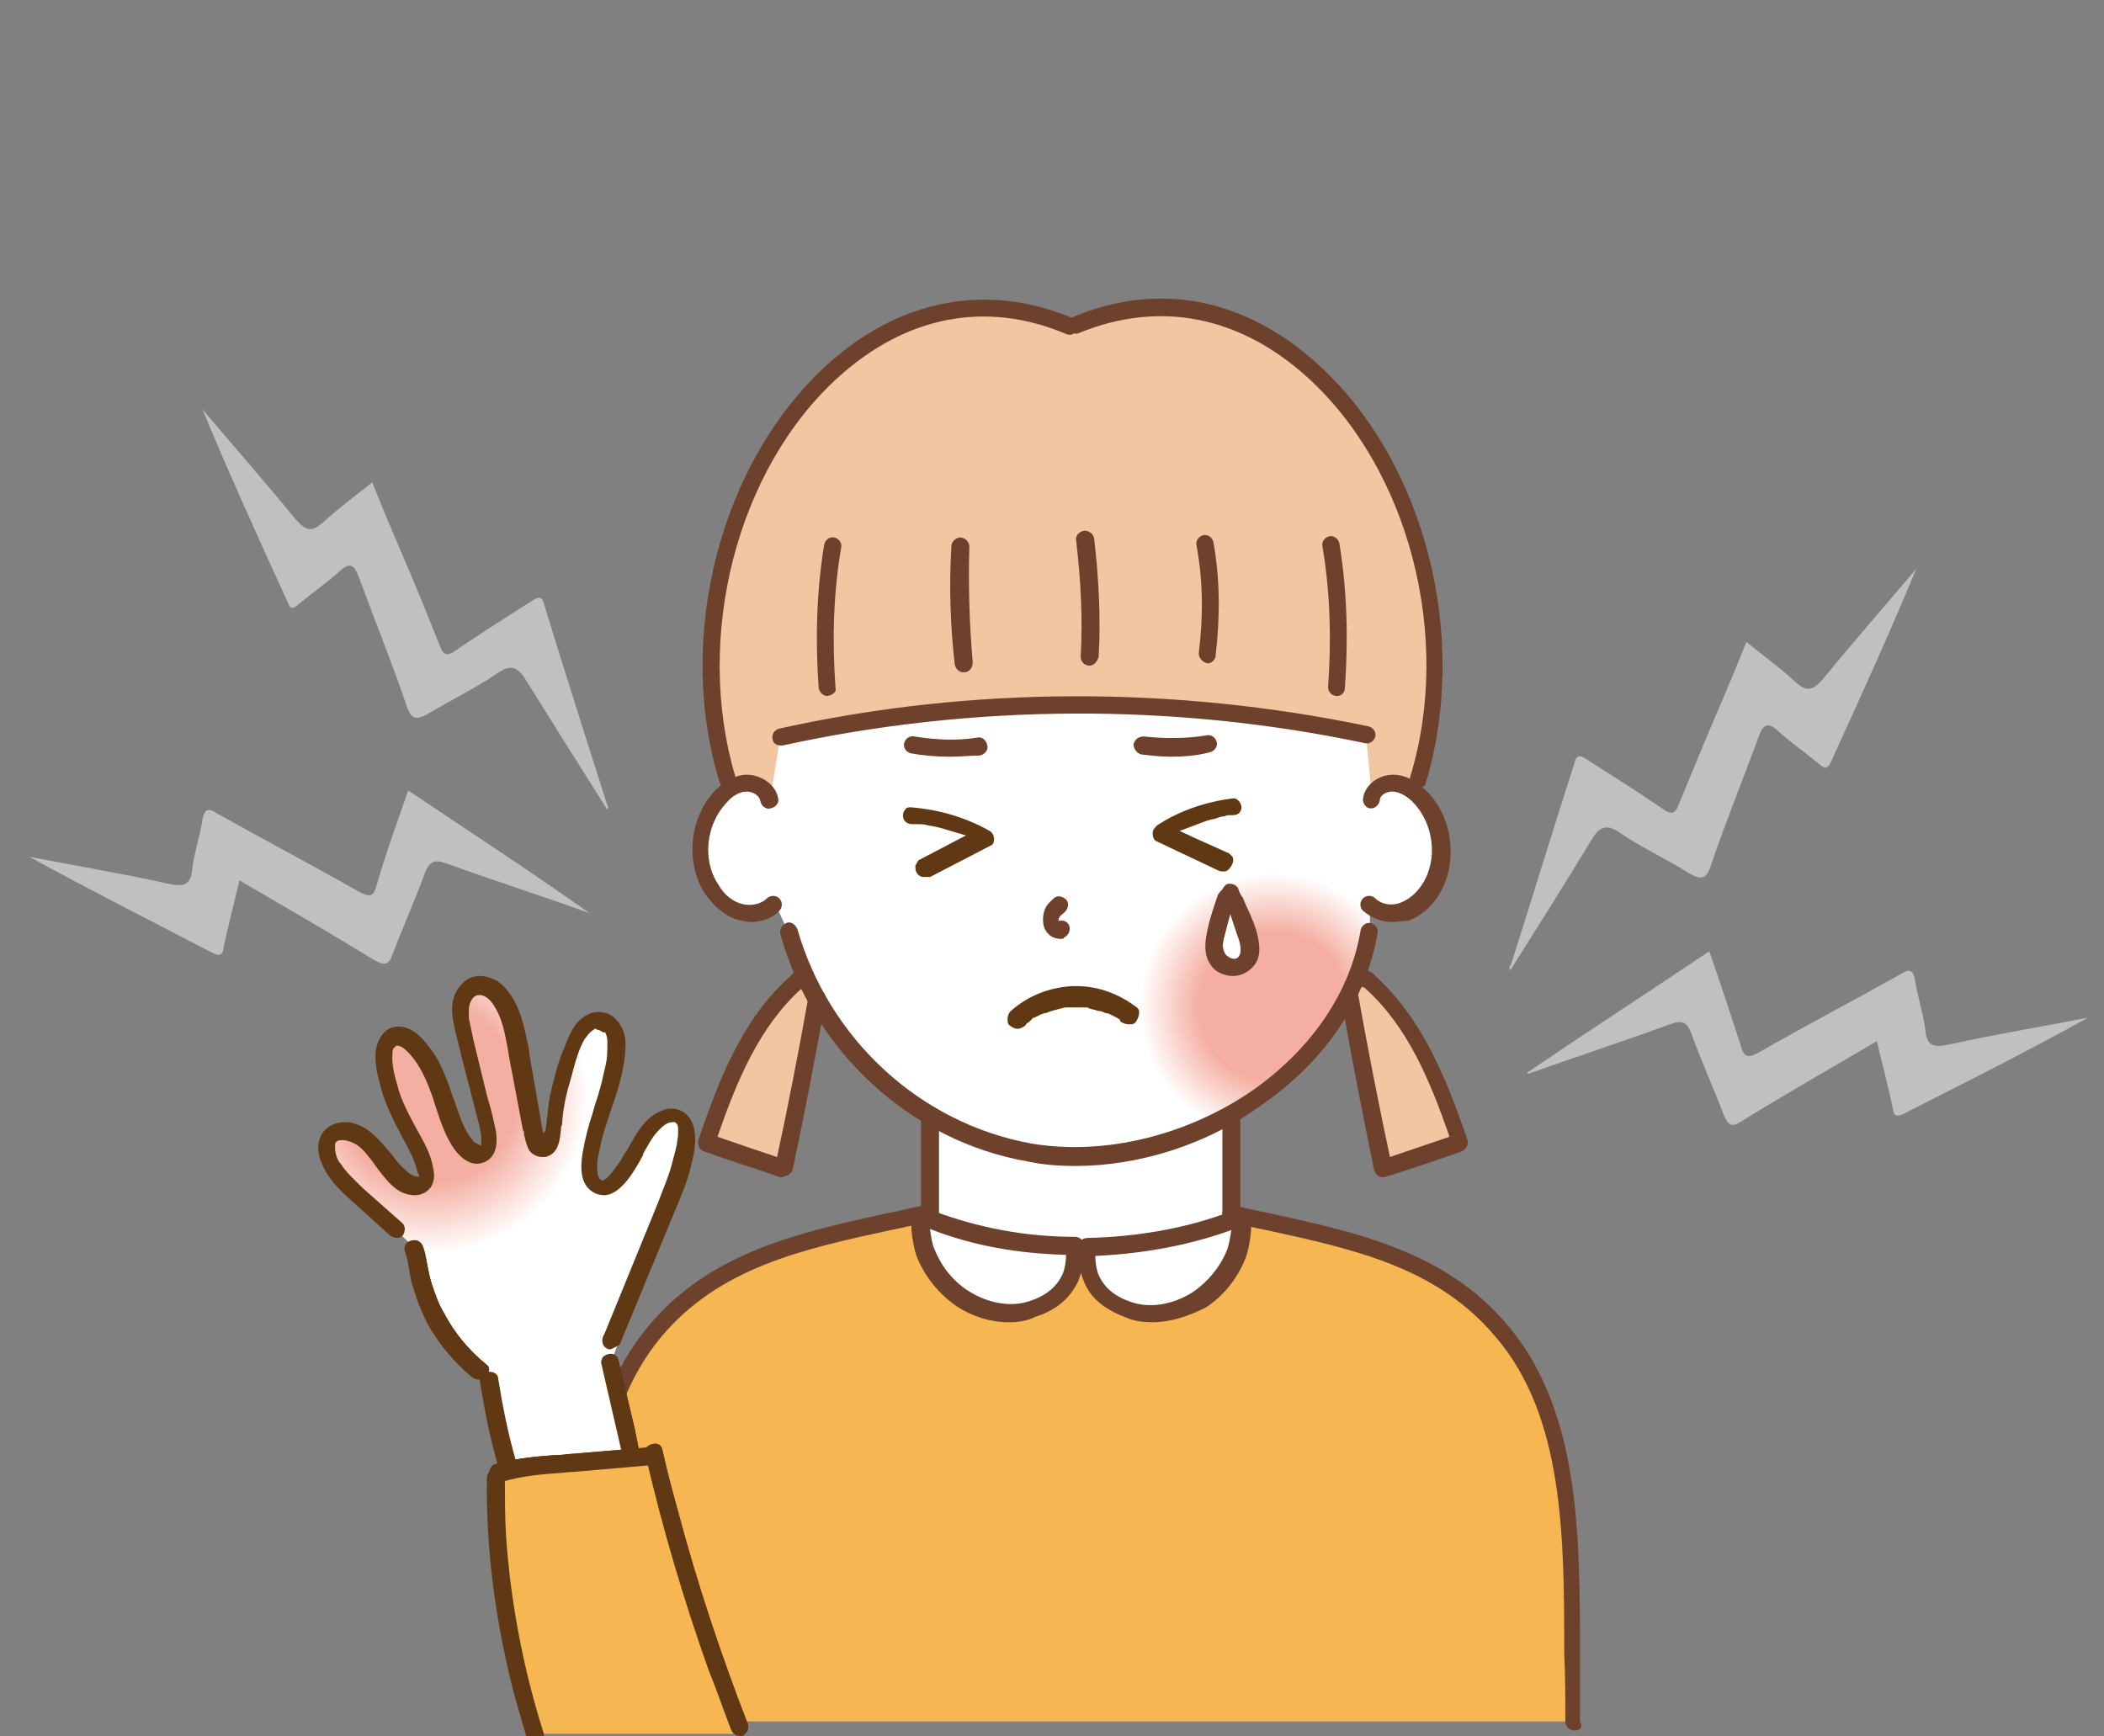 <?xml version="1.0" encoding="utf-8"?>
<!-- Generator: Adobe Illustrator 26.3.1, SVG Export Plug-In . SVG Version: 6.00 Build 0)  -->
<svg version="1.1" id="_イヤー_2" xmlns="http://www.w3.org/2000/svg" xmlns:xlink="http://www.w3.org/1999/xlink" x="0px"
	 y="0px" viewBox="0 0 187.1 154.4" style="enable-background:new 0 0 187.1 154.4;" xml:space="preserve">
<rect x="0" y="0" width="187.1" height="154.4" fill="#808080" stroke="none"/>
<style type="text/css">
	.st0{display:none;}
	.st1{display:inline;}
	.st2{fill:#6E412C;}
	.st3{fill:#FFFFFF;}
	.st4{fill:#84BC81;}
	.st5{fill:#F1988A;}
	.st6{fill:#C6AF9A;}
	.st7{opacity:0.5;}
	.st8{fill:#F2C6A0;}
	.st9{fill:#F1928B;}
	.st10{fill:#F6B652;}
	.st11{clip-path:url(#SVGID_00000167377930664848862840000004757502157424278944_);}
	.st12{fill:url(#SVGID_00000167382270135130836720000009834755427376492947_);}
	.st13{opacity:0.5;fill:#FFFFFF;enable-background:new    ;}
	.st14{fill:#603813;}
	.st15{clip-path:url(#SVGID_00000128470449543142142550000015522524722981335222_);}
	.st16{fill:url(#SVGID_00000160190066641980444400000005861456461315496834_);}
</style>
<g id="_ンテンツ上" class="st0">
	<g class="st1">
		<path class="st2" d="M136.8,38.1c-0.7-1.4-0.9-3.1-0.6-4.7c0.3-1.4,1-3.1,2.4-3.8c1.3-0.6,2.5,0.2,3.4,1.2s1.7,2.4,1.7,3.8
			c0,0.5-0.2,1-0.8,1.2s-1.2,0-1.7-0.4c-0.6-0.5-0.9-1.2-1.3-2c-0.4-0.9-0.7-1.7-1-2.6c-0.5-1.6-0.8-3.4-0.2-5
			c0.4-1.1,1.4-2,2.4-2.6s2.3-0.8,3.4-0.6c1.3,0.2,2.4,1,3.2,2s1.4,2.3,1.8,3.5c0.2,0.7,0.4,1.4,0.6,2.2c0.1,0.7,0.3,1.5,0.3,2.3
			c0,0.5-0.4,1.3-1,1.1c-0.3-0.1-0.6-0.4-0.8-0.7c-0.3-0.3-0.5-0.6-0.8-1c-1.1-1.4-1.9-3-2.5-4.6c-1.2-3-2.4-6.9-0.3-9.8
			c0.8-1.1,2.2-1.9,3.6-1.7c1.5,0.2,2.9,1.2,3.8,2.4c1,1.4,1.6,3.1,2.1,4.8c0.5,1.8,0.8,3.6,0.9,5.5c0.1,0.9,0.1,1.9,0,2.8
			c0,0.9,1.3,0.9,1.3,0c0.1-2.2-0.1-4.3-0.5-6.5c-0.4-2-1-4.1-1.9-5.9s-2.2-3.3-4.1-4.1c-1.7-0.7-3.7-0.6-5.2,0.6
			c-1.4,1.1-2.3,2.7-2.5,4.4c-0.3,2.2,0.2,4.3,0.9,6.4c0.7,1.9,1.5,3.8,2.6,5.4c0.5,0.8,1.1,1.6,1.8,2.3s1.7,1.2,2.7,0.6
			c0.9-0.6,1.2-1.6,1.1-2.6c-0.1-0.9-0.2-1.8-0.4-2.7c-0.3-1.6-0.9-3.2-1.7-4.6s-2.1-2.6-3.6-3.2c-1.4-0.6-3-0.6-4.4-0.1
			c-1.5,0.5-2.8,1.5-3.6,2.8c-1.1,1.6-1.2,3.6-0.8,5.4c0.2,1.1,0.6,2.1,1,3.1c0.4,0.9,0.7,1.8,1.2,2.6s1.3,1.4,2.2,1.7
			c0.9,0.2,1.9,0.1,2.6-0.6c1.3-1.3,0.6-3.4-0.1-4.8c-0.8-1.5-2.1-3-3.8-3.5c-1.9-0.5-3.6,0.7-4.5,2.2c-1,1.7-1.3,3.7-1.1,5.6
			c0.1,0.9,0.4,1.8,0.9,2.6c0.2,0.3,0.6,0.4,0.9,0.2C136.8,38.8,136.9,38.4,136.8,38.1L136.8,38.1L136.8,38.1z"/>
		<g>
			<path class="st3" d="M80.9,76.4c0,0,0,11.9-3.9,15.3S64.9,99,64.9,99l6.3,5.8c0,0,18.9,9.5,30.6,5.1s19.1-10.2,19.1-10.2
				s-11.2-4-13.5-8.4s-3.7-15.1-3.7-15.1S88.8,83.6,80.9,76.4L80.9,76.4z"/>
			<path class="st4" d="M64.9,99.1c0,0-24.2,7.5-26.4,12.1s-6.2,13.5-6.2,23.6c0.1,10.1,0.4,19.3,0.4,19.3H152l0.4-27.1
				c0,0-3.5-17-17.4-22l-14-5c0,0-3,6-11.1,8.1c-8,2.1-21.2,4-29.9,0.5C71.2,104.9,64.9,99.1,64.9,99.1L64.9,99.1z"/>
			<path class="st2" d="M32.7,154.9c-0.4,0-0.9-0.3-0.9-0.8v-3.2c0-1,0-2-0.1-3c0-0.3,0-0.5,0-0.7V147c0-0.3-0.1-0.5-0.1-0.6
				c0-0.4,0-0.9,0-1.3v-1.9c-0.2-7.7-0.4-15.8,2.1-23.1c1.6-4.7,3.6-8,6.3-10.3c3.1-2.6,6.8-4.3,9.7-5.5c1.7-0.7,3.4-1.3,5-1.9
				c1.9-0.7,3.7-1.3,5.4-2.1c1.2-0.5,2.3-0.9,3.5-1.4c2.3-0.9,4.7-1.8,6.9-2.9c3.8-1.9,6.3-4.4,7.8-7.6c1.3-2.8,1.9-6.1,1.9-10.5
				c0-0.2,0.1-0.4,0.2-0.6c0.2-0.2,0.4-0.2,0.7-0.2c0.4,0,0.9,0.3,0.9,0.8c0,0.9,0,1.8-0.1,2.7c-0.3,4.3-1.3,7.7-3,10.5
				c-1.8,2.8-4.6,5.1-8.6,7c-1.8,0.9-3.8,1.6-5.5,2.2c-1.2,0.4-2.3,0.9-3.5,1.4l-1.7,0.7c-1.4,0.6-2.8,1.1-4.2,1.6
				c-2,0.7-4,1.5-6,2.3c-2.8,1.2-6.4,3-9.2,5.8c-3.2,3.3-4.7,8-5.6,11.3c-1.2,4.5-1.3,9.2-1.3,13.7v0.9c0,2.7,0,5.4,0.1,8.1
				c0,0.2,0,0.4,0,0.6c0,0.3,0.1,0.6,0.1,0.8c0.1,1.7,0.1,3.4,0.1,5.1c0,0.6,0,1.2,0,1.8c0,0.2-0.1,0.4-0.2,0.6
				C33.2,154.8,33,154.9,32.7,154.9L32.7,154.9z"/>
			<path class="st2" d="M152,154.9c-0.3,0-0.5-0.1-0.6-0.2c-0.1-0.1-0.2-0.3-0.2-0.6c0-1,0-2,0-3c0-0.4,0-0.7,0-1.1
				c0-1.1,0-2.1,0.1-3.2c0-0.1,0-0.3,0.1-0.4c0.1-0.7,0.1-1.2,0.1-1.8v-1.7c0.2-7.7,0.4-15.7-2.2-23.1c-0.8-2.2-1.7-4.1-2.7-5.7
				c-0.9-1.5-2.2-2.8-3.8-4c-3-2.3-6.5-3.8-9.8-5.1c-1.1-0.4-3.9-1.5-3.9-1.5c-2.2-0.8-4.3-1.6-6.4-2.5c-0.9-0.3-1.7-0.7-2.6-1H120
				c-2.7-1-5.4-2-7.9-3.5c-3.4-2-5.9-4.7-7.3-8c-1.3-3-1.9-6.6-1.9-10.8c0-0.6,0.4-0.8,0.9-0.8c0.3,0,0.5,0.1,0.7,0.2
				c0.1,0.1,0.2,0.3,0.2,0.6c0,1,0,1.9,0.1,2.7c0.3,4.1,1.3,7.6,3.2,10.2c2.2,3.2,5.9,5.1,8.9,6.3c1.2,0.5,2.3,0.9,3.5,1.4
				c0,0,1.4,0.5,1.9,0.7c0.7,0.3,1.4,0.6,2.2,0.9h0.1c0.9,0.4,1.9,0.8,2.8,1.1c0.9,0.3,1.7,0.7,2.6,1c2.6,0.9,5.3,1.9,7.8,3.1
				c4.1,1.9,6.9,3.9,8.9,6.2c2.4,2.8,4.1,6.6,5.3,11.6c1.1,4.6,1.3,9.5,1.3,13.7v0.9c0,2.7,0,5.4-0.1,8.1c0,0.4,0,0.7-0.1,1.1v0.3
				c-0.1,1.7-0.1,3.4-0.1,5.1c0,0.6,0,1.2,0,1.8C152.9,154.6,152.5,154.9,152,154.9L152,154.9z"/>
			<path class="st2" d="M94.2,111.6c-3.3,0-6.6-0.4-9.9-1.1c-8.2-1.8-15.3-5.7-20-10.8c-0.2-0.3-0.3-0.6-0.2-0.9
				c0.2-0.3,0.5-0.6,0.8-0.6c0.2,0,0.4,0.1,0.5,0.3c2.6,2.9,6,5.4,10.2,7.3c5.7,2.7,12.1,4.1,18.5,4.1c1.5,0,3.1-0.1,4.6-0.2
				c8.4-0.9,16-4.6,21.6-10.4c0.2-0.2,0.3-0.3,0.5-0.3c0.3,0,0.7,0.2,0.8,0.6c0.1,0.3,0.1,0.6-0.2,0.9c-3.2,3.3-7.2,6.1-11.4,7.9
				C105.3,110.5,99.9,111.6,94.2,111.6L94.2,111.6z"/>
			<path class="st3" d="M63.6,48.4c0,0-3.9-1.1-4.4,2.5s0.9,8.1,7,8c0,0,5.6,17.5,15.1,20c9.4,2.5,16.8,4.2,22.9-1.5
				c6.1-5.8,12.5-14,13.3-21.8c0,0,6.7-1.3,7-5s-5.1-5.4-5.1-5.4l2.2-3.9c0,0-8.7-13.1-11.2-16.6s-14.3-6.2-14.3-6.2
				s-10.2-0.6-13.5,1.1c-3.4,1.7-15.9,6.1-16.8,9.9s-1.4,13-1.4,13L63.6,48.4L63.6,48.4z"/>
			<g>
				<path class="st5" d="M76,56.5c0-0.7,0.5-1.2,1.2-1.2s1.2,0.5,1.2,1.2s-0.6,1.3-1.4,1.3C76.4,57.7,76,57.3,76,56.5z"/>
				<path class="st5" d="M79.3,61.7c0-0.7,0.5-1.2,1.2-1.2s1.2,0.5,1.2,1.2S81.1,63,80.3,63C79.8,62.9,79.3,62.4,79.3,61.7z"/>
				<path class="st5" d="M70.2,59.4c0-0.7,0.4-1.1,1.1-1c0.7,0,1.2,0.5,1.2,1.1c0,0.7-0.6,1.3-1.2,1.3
					C70.7,60.7,70.2,60.1,70.2,59.4L70.2,59.4z"/>
				<path class="st5" d="M73.5,64.8c0-0.7,0.4-1.1,1.1-1c0.7,0,1.2,0.5,1.2,1.1c0,0.7-0.5,1.3-1.2,1.3C74,66.1,73.5,65.5,73.5,64.8
					L73.5,64.8z"/>
				<path class="st5" d="M75,60.7c0-0.7,0.4-1.1,1.1-1c0.7,0,1.2,0.5,1.2,1.1c0,0.7-0.6,1.3-1.2,1.3S75,61.5,75,60.7L75,60.7z"/>
			</g>
			<path class="st6" d="M59,52.2c0,0-6.5-12-6.2-13.3c0.3-1.2,4.7-7.6,4.7-7.6l-2.6-5.9l9.5-8.8c0,0,0.4-7,2.8-8.4s9.2-1.2,11,0.3
				s6.6-6.2,6.6-6.2s3.7-2.5,5.8,0.1s3.2,5.1,7.2,2.4s6.1,0.5,6.8,2.1s5.1,4.8,10.2,2.1c5-2.7,4.8,7.3,4.8,7.3l5.6,3.7l-1.2,5.2
				l2.2,5.4l-0.8,3.6c0,0,2.4,3.5,1.6,5.3s-4.1,5.5-4.1,5.5l-3.4,0.2l-6.2-3.3l-1.4-4l-3-3.2l-1-4.7l-6.7-1.6l-3.4-6.1
				c0,0-7.7-2.6-12.3,2.2l-2,1.6c0,0-3-3.1-6.5-2s-7.7,3.7-6.7,7.9s-2.7,5.3-2.7,5.3s-1.3,2-1,4s-2.9,7.2-2.9,7.2L59,52.2L59,52.2z"
				/>
			<path class="st2" d="M117.9,56.5c-0.6,0-0.8-0.5-0.8-0.9s0.2-0.8,0.8-0.8h0.1c2.5,0,5.3-1.3,5.9-4.2c0.3-1.2-0.1-2.5-0.8-3.3
				c-0.1-0.1-0.2-0.2-0.3-0.3c-0.2-0.2-0.2-0.2-0.3-0.2c-0.2-0.1-0.3-0.2-0.5-0.3l-0.2-0.1c-0.3-0.1-0.7-0.2-1-0.3h-0.4l0,0h-0.3
				c-0.1,0-0.2,0-0.2,0c-0.4,0-0.8-0.2-0.9-0.6c-0.1-0.2,0-0.5,0.1-0.7s0.3-0.3,0.4-0.3c0.3,0,0.6-0.1,0.9-0.1
				c1.2,0,2.3,0.4,3.3,1.2c2.3,1.9,2.3,5.1,1.1,7.3c-1.2,2.3-3.9,3.7-6.9,3.7L117.9,56.5L117.9,56.5z"/>
			<path class="st2" d="M65.3,59.9c-1.2,0-2.4-0.2-3.4-0.7c-2.6-1.1-4.2-3.8-3.9-6.5s2.5-4.8,5.1-4.8h0.2c0.5,0,0.9,0.4,0.9,0.9
				c0,0.2-0.1,0.4-0.2,0.6c-0.1,0.2-0.4,0.3-0.6,0.3h-0.2c-0.6,0-1,0.1-1.5,0.4c-0.5,0.3-1,0.7-1.3,1.1c-0.8,1.1-0.9,2.2-0.5,3.5
				c0.8,2.5,3.4,3.6,5.5,3.6c0.3,0,0.6,0,0.9-0.1c0.1,0,0.2,0,0.2,0c0.5,0,0.8,0.2,0.9,0.6c0.1,0.2,0,0.5-0.2,0.8
				c-0.1,0.2-0.2,0.3-0.4,0.3C66.3,59.8,65.8,59.9,65.3,59.9L65.3,59.9z"/>
			<path class="st2" d="M90.7,60.1c-0.4,0-0.8-0.1-1.2-0.3c-0.6-0.3-1.2-1-1.5-1.8c-0.6-1.5,0.2-3.2,0.9-4.7
				c0.1-0.3,0.4-0.4,0.8-0.4c0.2,0,0.4,0,0.5,0.1c0.5,0.3,0.5,0.9,0.3,1.3c-0.2,0.3-0.3,0.6-0.4,0.9L90,55.3
				c-0.1,0.2-0.1,0.4-0.2,0.5c0,0.1-0.1,0.3-0.1,0.4v0.1c0,0.3,0,0.4,0,0.6v0.2v0.1v0.1v0.1l0.5,0.6h0.1l0.3,0.1l0,0l0.2-0.1
				c0.1,0,0.2,0,0.2,0l0,0c0.1,0,0.2,0,0.3,0c0.3,0.1,0.5,0.3,0.6,0.5s0.2,0.5,0.1,0.7s-0.2,0.5-0.4,0.5c-0.3,0.2-0.7,0.3-1.1,0.3
				C90.7,60.1,90.7,60.1,90.7,60.1L90.7,60.1z"/>
			<path class="st2" d="M90.7,60c-0.4,0-0.8-0.1-1.1-0.3c-0.6-0.3-1.1-0.9-1.4-1.7c-0.6-1.5,0.2-3.1,0.9-4.6
				c0.1-0.2,0.4-0.4,0.7-0.4c0.2,0,0.3,0,0.5,0.1c0.4,0.2,0.5,0.8,0.3,1.2c-0.2,0.3-0.3,0.6-0.4,0.9l-0.1,0.1
				c-0.1,0.2-0.1,0.4-0.2,0.5c0,0.2-0.1,0.3-0.1,0.4v0.1c0,0.3,0,0.4,0,0.6l0.1,0.2v0.1v0.1l0.1,0.1l0.1,0.1l0.5,0.5h0.2l0.3,0.1
				h0.1l0.2-0.1h0.2c0.1,0,0.1,0,0.2,0c0.2,0.1,0.4,0.3,0.5,0.4c0.1,0.2,0.1,0.4,0.1,0.7c-0.1,0.2-0.2,0.4-0.3,0.5
				c-0.3,0.1-0.7,0.3-1,0.3C90.8,60,90.7,60,90.7,60L90.7,60z"/>
			<path class="st2" d="M101.2,43.6c-0.9,0-1.7-0.1-2.5-0.3c-1-0.3-2-0.7-2.9-1.3c-0.5-0.3-0.6-0.8-0.4-1.3c0.1-0.3,0.5-0.5,0.8-0.5
				c0.1,0,0.2,0,0.2,0c0.1,0,0.2,0,0.2,0.1c0.3,0.2,0.6,0.4,0.9,0.5c0.1,0,0.5,0.2,0.5,0.2h0.1c0.3,0.1,0.6,0.2,0.8,0.3
				c0.2,0.1,0.5,0.1,0.7,0.2l0.2,0.1h0.2h0.3c0.2,0,0.3,0,0.5,0h0.3c0.2,0,0.5,0,0.7,0h0.4h0.3c0.3-0.1,0.7-0.2,1-0.3
				c0.1,0,0.2,0,0.2,0c0.1,0,0.1,0,0.2,0c0.3,0.1,0.6,0.4,0.7,0.7c0.1,0.2,0.1,0.4-0.1,0.7c-0.1,0.2-0.4,0.5-0.6,0.5
				C103.2,43.4,102.2,43.6,101.2,43.6L101.2,43.6z"/>
			<path class="st2" d="M101.2,43.5c-0.8,0-1.7-0.1-2.5-0.3c-1-0.3-2-0.7-2.9-1.3c-0.4-0.3-0.6-0.8-0.3-1.2c0.1-0.2,0.4-0.4,0.8-0.4
				c0.1,0,0.1,0,0.2,0s0.1,0,0.2,0.1c0.3,0.2,0.6,0.4,0.9,0.5c0.1,0,0.5,0.2,0.5,0.2h0.1c0.4,0.1,0.6,0.2,0.9,0.3
				c0.2,0.1,0.5,0.1,0.7,0.2l0.2,0.1h0.2h0.3c0.2,0,0.3,0,0.5,0h0.3c0.2,0,0.5,0,0.7,0h0.4h0.3c0.3-0.1,0.7-0.2,1-0.3
				c0.1,0,0.2,0,0.2,0c0.1,0,0.1,0,0.2,0c0.3,0.1,0.6,0.3,0.7,0.6c0.1,0.2,0,0.4-0.1,0.6c-0.1,0.2-0.3,0.4-0.6,0.5
				C103.1,43.3,102.2,43.5,101.2,43.5L101.2,43.5z"/>
			<path class="st2" d="M81,54.4c-0.8,0-1.5-1.5-1.6-3.2c-0.1-0.9,0.1-1.8,0.3-2.5c0.2-0.6,0.6-0.9,0.9-0.9c0.8,0,1.6,1.5,1.7,3.2
				c0.1,0.9-0.1,1.8-0.3,2.5C81.7,54.1,81.4,54.4,81,54.4L81,54.4z"/>
			<path class="st2" d="M81,54.3c-0.7,0-1.4-1.5-1.5-3.1c-0.1-0.9,0.1-1.8,0.3-2.4c0.2-0.5,0.5-0.8,0.8-0.9c0.7,0,1.5,1.5,1.6,3.1
				c0.1,0.9-0.1,1.8-0.3,2.4C81.6,54,81.3,54.3,81,54.3L81,54.3z"/>
			<path class="st2" d="M77.9,44.9c-0.8,0-1.7-0.1-2.5-0.3c-0.2-0.1-0.4-0.2-0.4-0.4c-0.2-0.3-0.2-0.6-0.1-0.9
				c0.1-0.3,0.3-0.5,0.7-0.6c0.1,0,0.2,0,0.2,0c0.1,0,0.2,0,0.3,0h0.2l0.3,0.1c0.2,0,0.3,0,0.3,0c0.3,0,0.6,0.1,0.9,0.1h0.6l0,0
				c0.3,0,0.6-0.1,0.8-0.1h0.1c0.3-0.1,0.6-0.1,0.9-0.2h0.1c0.1,0,0.2-0.1,0.2-0.1l0.4-0.2c0.3-0.1,0.6-0.3,0.9-0.5
				c0.1-0.1,0.2-0.1,0.4-0.2l0.4-0.1l0.1-0.1c0.2-0.1,0.3-0.2,0.4-0.2s0.1,0,0.2,0c0.3,0,0.5,0.1,0.7,0.3s0.2,0.4,0.2,0.7
				s-0.1,0.5-0.3,0.6c-1.3,0.9-2.7,1.6-4.2,1.8C79.1,44.8,78.5,44.9,77.9,44.9L77.9,44.9z"/>
			<path class="st2" d="M77.9,44.8c-0.8,0-1.7-0.1-2.5-0.3c-0.2,0-0.3-0.2-0.4-0.3c-0.1-0.2-0.2-0.5-0.1-0.8s0.3-0.5,0.6-0.5
				c0.1,0,0.1,0,0.2,0s0.2,0,0.3,0h0.2l0.3,0.1c0.2,0,0.3,0,0.3,0c0.3,0,0.6,0.1,1,0.1h0.8l0,0c0.3,0,0.6-0.1,0.8-0.1h0.1
				c0.3-0.1,0.6-0.1,0.9-0.2l0.1-0.1c0.1,0,0.2-0.1,0.2-0.1l0.4-0.2c0.3-0.1,0.6-0.3,0.9-0.5c0.1-0.1,0.2-0.1,0.4-0.2l0.4-0.2l0,0
				c0.1-0.1,0.3-0.2,0.4-0.2s0.1,0,0.2,0c0.2,0,0.5,0.1,0.7,0.3c0.1,0.2,0.2,0.4,0.2,0.6c0,0.2-0.1,0.4-0.3,0.5
				c-1.2,0.9-2.6,1.5-4.2,1.8C79.1,44.8,78.5,44.8,77.9,44.8L77.9,44.8z"/>
			<path class="st2" d="M99.9,53.2c-0.8,0-1.5-1.5-1.6-3.2c-0.1-0.9,0.1-1.8,0.3-2.5c0.2-0.6,0.6-0.9,0.9-0.9c0.8,0,1.6,1.5,1.7,3.2
				c0.1,0.9-0.1,1.8-0.3,2.5C100.6,52.9,100.3,53.2,99.9,53.2L99.9,53.2z"/>
			<path class="st2" d="M99.9,53.1c-0.7,0-1.4-1.5-1.5-3.1c-0.1-0.9,0.1-1.8,0.3-2.4c0.2-0.5,0.5-0.8,0.8-0.9c0.7,0,1.5,1.5,1.6,3.1
				c0.1,0.9-0.1,1.8-0.3,2.4C100.5,52.8,100.2,53.1,99.9,53.1L99.9,53.1z"/>
			<path class="st2" d="M91.8,82.3c-2.4,0-4.8-0.4-7.1-1.1c-9.1-3-16.3-11.4-18.6-22c-0.1-0.5,0.2-1,0.6-1.1c0.1,0,0.1,0,0.2,0
				c0.4,0,0.8,0.3,0.8,0.6c1.2,5.4,3.7,10.3,7.2,14.1c3.3,3.6,7.4,6.1,11.8,7.2c1.6,0.4,3.3,0.6,5,0.6c3,0,6-0.7,8.8-1.9
				c4.5-2.1,8.4-5.6,11.2-10.1c1.2-2,2.4-4.2,3.4-6.5c0.1-0.3,0.3-0.8,0.5-1.3s0.3-1,0.5-1.5c0.4-1.3,0.7-2.7,0.9-3.9
				c0.1-0.4,0.5-0.6,0.8-0.6c0.1,0,0.1,0,0.2,0c0.5,0.1,0.7,0.7,0.6,1.1c-0.6,3.1-1.3,5.6-2.4,7.8c-1.1,2.4-2.5,5.1-4.3,7.6
				c-3.3,4.5-7.6,7.8-12.4,9.6C97.1,81.9,94.5,82.4,91.8,82.3L91.8,82.3z"/>
			<path class="st2" d="M66.9,44c-0.3,0-0.6-0.2-0.8-0.5c-1.2-1.6-1.1-4,0.1-5.7c0.6-0.9,1.5-1.3,2.3-1.8c1-0.5,1.3-1,1.3-2.2
				c0-0.4-0.1-0.9-0.1-1.3c-0.1-0.5-0.1-1.1-0.1-1.7c0.1-1.1,0.3-2.1,0.8-3.1c1.3-2.8,4.1-4.5,7.3-4.5c1.3,0,2.7,0.3,3.8,0.9
				c0.3,0.2,0.5,0.5,0.4,0.8c-0.1,0.4-0.4,0.8-0.9,0.8c-0.1,0-0.3,0-0.4-0.1c-0.9-0.5-1.9-0.7-3-0.7s-2.2,0.3-3.2,0.8
				c-1.6,0.9-2.7,2.4-3.1,4.3c-0.2,0.9-0.1,1.9,0,2.7c0.1,0.9,0.2,1.8,0,2.6c-0.2,0.9-0.8,1.6-1.7,2.1c-0.2,0.1-0.3,0.2-0.5,0.2
				c-0.3,0.1-0.6,0.3-0.8,0.4c-0.2,0.1-0.5,0.4-0.7,0.5c-1,1.2-1,2.8-0.1,4.1c0.1,0.1,0.1,0.3,0.1,0.5c0,0.3-0.2,0.5-0.4,0.6
				C67.1,43.9,67,44,66.9,44L66.9,44z"/>
			<path class="st2" d="M112.9,42.7c-0.4,0-0.8-0.3-0.9-0.6s0-0.5,0.2-0.8c0.2-0.2,0.3-0.3,0.3-0.7c0-0.2-0.1-0.6-0.2-0.8
				c-0.3-0.7-0.8-1.1-1.4-1.6c-1.4-1.1-2.4-2.1-2.8-3.7c-0.1-0.5-0.2-1.1-0.2-1.6c-0.1-0.7-0.1-1.4-0.4-2.1
				c-0.1-0.4-0.3-0.8-0.8-1.2c-0.6-0.4-1.2-0.4-1.8-0.4h-1.7c-0.7,0-1.5,0-2.3-0.3c-1.3-0.4-2.1-1.5-2.3-3.1c0-0.1,0-0.2,0-0.3
				c0-0.3,0-0.6-0.1-0.9s-0.1-0.5-0.2-0.6c-0.3-0.5-0.5-0.9-1-1.3c-0.8-0.6-2-1-3.1-1.1h-0.3c-0.7,0-1.1,0.1-1.8,0.3
				c-0.7,0.2-1.3,0.5-2,0.9c-1.3,0.7-2.5,1.7-3.7,2.7c-0.2,0.2-0.4,0.3-0.7,0.3c-0.2,0-0.4-0.1-0.6-0.2c-0.2-0.2-0.3-0.4-0.2-0.7
				c0-0.2,0.1-0.4,0.2-0.5c2.8-2.4,5.6-4.5,8.9-4.5c0.3,0,0.7,0,1.1,0.1c1.4,0.2,2.7,0.8,3.6,1.7c1,0.9,1.5,2.1,1.6,3.7v0.2
				c0,0.3,0,0.6,0.2,0.9c0.2,0.4,0.3,0.5,0.5,0.6c0.5,0.3,1.1,0.5,2,0.5c0.2,0,0.5,0,0.5,0h1.2c1.1,0,2,0.1,2.8,0.5
				c1.4,0.7,1.8,2.2,2,3.4c0,0.3,0.1,0.6,0.1,1c0.1,1,0.2,2.1,0.8,3c0.4,0.5,0.9,0.9,1.3,1.3l0.2,0.2c0.7,0.5,1.3,1,1.7,1.7
				c0.7,1.1,0.9,2.8-0.2,3.8C113.3,42.6,113.1,42.7,112.9,42.7L112.9,42.7z"/>
			<path class="st2" d="M56.3,49.7c-0.3,0-0.7-0.3-0.8-0.7l-1.7-4.2c-0.1-0.4-0.3-0.7-0.5-1.1c-0.4-1-0.9-2-1.1-3
				c-0.6-2.4,0.5-4.2,1.7-5.8l0.4-0.5c0.3-0.4,0.7-0.8,1-1.3c0.1-0.2,0.2-0.4,0.3-0.6l0.1-0.2c0.1-0.3,0.2-0.4,0.2-0.6v-0.1
				c0-0.2,0-0.2,0-0.3c0-0.1,0-0.2,0-0.4v-0.2c-0.1-0.2-0.1-0.4-0.2-0.6c-0.2-0.3-0.4-0.7-0.6-0.9l-0.3-0.4
				c-0.6-0.9-0.9-1.9-0.9-2.8c0.1-1.8,1.2-3.5,3.4-5.1c0.7-0.5,1.4-0.9,2.2-1.3c0.9-0.5,1.9-1,2.7-1.7c0.6-0.5,1.2-1.1,1.6-2
				c0.3-0.7,0.3-1.4,0.2-2.1c0-0.4,0-0.7,0-1.1c0.2-2.1,1.2-4,2.8-5.3c1.4-1.1,3.1-1.8,4.9-1.8c2.3,0,4.4,1,5.9,2.7
				c0.3,0.3,0.4,0.9,0,1.2c-0.2,0.2-0.4,0.2-0.7,0.2c-0.2,0-0.4-0.1-0.5-0.2c-1.2-1.4-3-2.3-4.8-2.3c-0.2,0-0.5,0-0.7,0
				c-1.9,0.2-3.6,1.5-4.5,3.4c-0.5,1.1-0.6,2.1-0.6,3.2c0,0.9-0.1,1.9-0.5,2.7c-0.7,1.7-2.3,2.8-3.6,3.6c-0.4,0.2-0.8,0.5-1.2,0.7
				c-1.3,0.7-2.5,1.4-3.5,2.5c-0.8,0.8-1.2,1.6-1.3,2.4c0,0.3,0,0.8,0.2,1.2c0.2,0.4,0.4,0.7,0.6,1l0.1,0.1c0.6,0.9,1.1,1.7,1.2,2.6
				c0.1,0.7-0.1,1.4-0.4,2.1c-0.4,0.9-1,1.7-1.7,2.5c-0.3,0.4-0.6,0.8-0.9,1.2c-0.5,0.7-0.8,1.2-1,1.9v0.1c0,0.2,0,0.4,0,0.5
				c0,0.3,0,0.6,0.1,0.9c0.1,0.5,0.3,1.1,0.5,1.6c0.6,1.6,1.3,3.2,1.9,4.7l1,2.4c0.1,0.1,0,0.3,0,0.5c-0.1,0.2-0.3,0.4-0.6,0.5
				C56.4,49.7,56.3,49.8,56.3,49.7L56.3,49.7z"/>
			<path class="st2" d="M124.6,43.8c-0.4,0-0.8-0.4-0.9-0.8c-0.1-0.3,0.1-0.7,0.4-0.8c0.6-0.3,1-0.7,1.4-1.3c0.7-1.2,0.7-2.4,0-3.8
				l-0.1-0.2c-0.3-0.7-0.7-1.3-0.8-2c-0.1-0.9,0.2-1.7,0.5-2.4l0.1-0.1c0.1-0.1,0.1-0.2,0.2-0.4v-0.1l0.1-0.1v-0.2l0.4-0.9l-0.4,0.2
				v-0.1c-0.1-0.3-0.2-0.5-0.4-0.9c-0.2-0.3-0.3-0.5-0.5-0.8c-0.8-1.3-1.5-2.5-1.4-3.8c0.1-0.8,0.3-1.5,0.6-2.1l0.1-0.3
				c0.2-0.6,0.5-1.2,0.6-1.8c0.1-0.4,0-0.7-0.1-1c-0.1-0.2-0.2-0.4-0.4-0.5l-0.1-0.1l-0.1-0.1c-0.1-0.1-0.2-0.2-0.4-0.2
				s-0.3-0.1-0.4-0.2l-0.2-0.1c-0.2-0.1-0.5-0.2-0.7-0.3c-1-0.4-2-0.8-2.8-1.5c-1-0.9-1.4-2.3-1.6-3.6v-0.2
				c-0.1-0.6-0.2-1.2-0.4-1.8c-0.1-0.1-0.3-0.6-0.5-0.8c0,0-0.2-0.2-0.3-0.3c-0.1-0.1-0.2-0.1-0.2-0.1l-0.2-0.1
				c-0.2-0.1-0.3-0.1-0.4-0.1h-0.2h-0.3l0,0c-0.1,0-0.1,0-0.2,0c-0.2,0-0.4,0-0.5,0h-0.1l-1.1,0.1l0.1,0.1l0,0
				c-0.4,0.1-0.9,0.2-1.3,0.3c-1.2,0.3-2.4,0.6-3.5,0.6c-0.8,0-1.6-0.2-2.2-0.6c-1.1-0.6-1.7-1.8-2.3-3.1c-0.3-0.7-0.6-1.3-0.9-1.7
				c-0.3-0.3-0.4-0.4-0.7-0.6l-0.2-0.1C102.1,5,102,5,101.9,5h-0.3c-0.1,0-0.2,0-0.3,0h-0.2H101c-0.1,0-0.3,0.1-0.4,0.1
				c-0.7,0.2-1.2,0.3-1.9,0.6l-0.6-0.2c-1.1,0.4-2.2,0.8-3.3,0.9c-0.1,0-0.2,0-0.3,0c-1.2,0-2.2-0.5-3-1.4c-0.2-0.3-0.4-0.5-0.6-0.8
				c-0.6-0.9-1.2-1.8-2.5-2c-0.2,0-0.4,0-0.6,0c-1.1,0-2.4,0.5-3.3,1.3c-1.3,1.1-2.1,2.6-3,4C81.3,7.8,81.1,8,80.8,8
				c-0.3,0-0.7-0.2-0.9-0.5c-0.1-0.2-0.1-0.5,0-0.8c0.4-0.7,0.9-1.5,1.4-2.2c1.2-1.7,2.4-2.8,3.7-3.4c1-0.4,1.9-0.6,2.8-0.6
				c0.8,0,1.5,0.2,2.1,0.4c0.7,0.3,1.2,0.8,1.8,1.5c0.1,0.2,0.2,0.3,0.3,0.5c0.3,0.5,0.6,0.9,1,1.3c0.3,0.1,0.4,0.2,0.6,0.3
				c0.1,0.1,0.2,0.1,0.3,0.1l0.2,0.1h0.2l0.1,0.1H95h0.2h0.1h0.1c0.2-0.3,0.5-0.3,0.8-0.4C96.6,4.3,97,4.1,97.5,4
				c1.3-0.5,2.6-0.9,3.7-0.9c0.8,0,1.6,0.2,2.2,0.7c1,0.7,1.4,1.7,1.9,2.8c0.1,0.3,0.3,0.6,0.4,0.8c0.1,0.2,0.4,0.7,0.5,0.8
				c0.2,0.3,0.5,0.5,0.6,0.6l0.1,0.1L107,9l0.1,0.1l0.7,0.2h0.3h0.2c0.6,0,0.8-0.1,1.3-0.2h0.2c0.4-0.1,0.9-0.2,1.3-0.3l0.6-0.2
				c0.9-0.2,1.8-0.4,2.8-0.4c0.3,0,0.7,0,1,0.1c1.2,0.2,2.3,1.1,2.8,2.3c0.3,0.7,0.4,1.4,0.6,2.2c0.1,0.7,0.3,1.4,0.5,2.1
				c0.2,0.5,0.6,1,1.1,1.3c0.6,0.4,0.9,0.5,1.5,0.7l0.2,0.1c1.2,0.5,2.6,1,3.3,2.2c0.8,1.4,0.3,2.9-0.2,4.3l-0.1,0.2
				c-0.3,0.6-0.6,1.4-0.6,2.1c0,0.6,0.2,1.2,0.6,1.9c0.1,0.2,0.3,0.5,0.4,0.7c0.6,1,1.2,2,1.3,3.1c0,0.8-0.3,1.5-0.6,2.2l-0.1,0.1
				c-0.4,0.8-0.2,1.4,0.2,2.1l0.2,0.4c0.3,0.6,0.7,1.2,0.8,1.9c0.2,0.8,0.2,1.5,0,2.3c-0.3,1.5-1.3,2.8-2.6,3.5
				C124.9,43.8,124.7,43.9,124.6,43.8L124.6,43.8z"/>
			<path class="st2" d="M91.3,70.5c-0.2,0-0.3,0-0.4-0.1h-0.4c-0.5,0-1.1-0.2-1.5-0.7c-0.6-0.6-0.8-1.4-0.6-2.2
				c0.3-1.3,1.5-2.1,2.5-2.4C91.2,65,91.6,65,92,65c0.8,0,1.5,0.2,2.1,0.6s1,0.9,1.2,1.5c0.3,0.7,0.2,1.4-0.2,2
				c-0.4,0.6-1,1-1.7,1.2c-0.6,0.2-1.2,0.2-1.6,0.2C91.6,70.5,91.5,70.5,91.3,70.5L91.3,70.5z M91,68.4c0,0,0.1,0.1,0.2,0.1
				c0,0,0.5,0.1,0.6,0.1s0.2,0,0.3,0h0.2c0.2,0,0.3-0.1,0.4-0.1l0.6-0.3v-0.1V68v-0.2l-0.2-0.4H93l-0.1-0.1
				c-0.1-0.1-0.2-0.2-0.3-0.2L92.4,67l-0.2-0.1l-0.5-0.1h-0.3h-0.1c-0.2,0-0.3,0.1-0.4,0.1h-0.2h-0.1l0,0L90.4,67l-0.1,0.1l-0.2,0.1
				v0.1l0.3,0.2h-0.1L90,67.8l-0.1,0.3l0.2,0.2L91,68.4L91,68.4L91,68.4L91,68.4z"/>
			<path class="st2" d="M91.3,70.4c-0.1,0-0.3,0-0.4-0.1h-0.5c-0.5,0-1.1-0.2-1.5-0.6c-0.5-0.6-0.8-1.3-0.6-2.1
				c0.3-1.2,1.5-2.1,2.5-2.3c0.3-0.1,0.7-0.1,1-0.1c0.8,0,1.5,0.2,2,0.6c0.6,0.4,1,0.9,1.2,1.5s0.2,1.4-0.2,1.9
				c-0.4,0.6-0.9,1-1.6,1.2c-0.5,0.2-1.1,0.2-1.5,0.2C91.6,70.4,91.5,70.4,91.3,70.4L91.3,70.4z M90.8,68.6L90.8,68.6l0.2-0.1
				c0.1,0,0.1,0.1,0.2,0.1s0.7,0.1,0.7,0.1c0.1,0,0.2,0,0.3,0h0.2c0.2,0,0.3-0.1,0.4-0.1h0.1l0.6-0.3l0.1-0.1V68v-0.2l-0.3-0.5h-0.1
				c0,0,0-0.1-0.1-0.1C93,67.1,92.8,67,92.8,67l-0.2-0.1l-0.2-0.1l-0.5-0.1h-0.3h-0.2c-0.2,0-0.3,0.1-0.4,0.1h-0.2h-0.1l0,0h-0.1
				l-0.1,0.1L90.4,67l-0.2,0.2v0.1v0.1l0.1,0.1h-0.1L90,67.6l-0.2,0.2l-0.2,0.4l0.2,0.2h0.1L90.8,68.6L90.8,68.6z"/>
		</g>
		<g>
			<g>
				<path class="st3" d="M59.4,120.8l3.2-13.5v-2.5c0,0-1.2-3.1-0.5-9.6s3.3-16.3,4.8-19.9c1.5-3.5,6.4-11.3,7.8-10.7
					c1.4,0.5,2.2,1.1,1.6,2.4s-5.9,13.3-6,15.1l2.7-0.4c0,0,2.7-0.3,4.3,1.3c1.9,1.9,4.2,6.6,4.2,6.6s2.3,1.8,1,3.7S79.4,97,79.4,97
					l-3.6,12.5l-3,14L59.4,120.8L59.4,120.8z"/>
				<polygon class="st4" points="48.5,154.4 71.9,154 76.2,124.7 55.6,120.6 				"/>
				<path class="st2" d="M48.5,154.4c-0.1,0-0.1,0-0.2,0c-0.5-0.1-0.6-0.7-0.6-1.1l0.3-2c0.1-0.5,0.1-1,0.2-1.4
					c1-4.8,1.9-9.6,2.9-14.4c0.5-2.4,0.9-4.7,1.4-7.1c0.1-0.6,0.2-1.1,0.3-1.7c0.4-2.1,0.8-4.3,1.4-6.3c0.1-0.4,0.4-0.6,0.8-0.6
					c0.3,0,0.6,0.1,0.8,0.4c0.1,0.2,0.2,0.4,0.1,0.7c-0.7,2.2-1.1,4.5-1.5,6.8l-0.1,0.3c-0.1,0.7-0.2,1.3-0.4,1.9l-2.7,13.9
					c-0.1,0.7-0.3,1.4-0.5,2.2c-0.4,1.8-0.7,3.3-1,4.9l-0.4,3.1C49.3,154.2,48.9,154.4,48.5,154.4L48.5,154.4z"/>
				<path class="st2" d="M76.2,126c-0.4,0-0.7-0.2-0.8-0.4l-0.8-0.4c-0.5-0.2-0.9-0.3-1.3-0.5c-0.8-0.3-1.6-0.5-2.4-0.8
					c-1.7-0.5-3.3-0.9-5-1.2c-3.3-0.7-6.8-1.1-10.3-1.2c-0.6,0-0.8-0.5-0.8-0.9c0-0.1,0-0.8,0.8-0.8c4.5,0.2,9,0.8,13.3,1.8
					c2.2,0.5,4.3,1.2,6.4,1.9l0.2,0.1c1.1,0.4,2.1,0.7,1.8,1.7C77.2,125.7,76.7,125.9,76.2,126L76.2,126z"/>
				<path class="st2" d="M71.9,154.9c-0.2,0-0.5-0.1-0.7-0.4c-0.1-0.1-0.2-0.3-0.2-0.4c0.3-2.3,0.6-4.5,1-6.8c0.4-2.7,0.8-5.3,1.2-8
					c0.7-4.4,1.4-8.9,2-13.4c0.1-0.4,0.3-0.9,0.9-0.9c0.2,0,0.5,0.1,0.7,0.3c0.1,0.2,0.2,0.3,0.2,0.4c-0.3,2.3-0.6,4.5-1,6.8
					c-0.4,2.7-0.8,5.3-1.2,8c-0.7,4.4-1.4,8.9-2,13.4C72.7,154.4,72.5,154.9,71.9,154.9L71.9,154.9z"/>
			</g>
			<path class="st2" d="M59.3,121.6c0,0-0.1,0-0.2,0c-0.4-0.1-0.6-0.5-0.5-1c0.6-4.6,1.7-9.1,3.2-13.4c0.1-0.3,0.4-0.6,0.8-0.6
				c0.3,0,0.6,0.1,0.7,0.3c0.1,0.2,0.1,0.4,0.1,0.6c-1.5,4.4-2.5,8.9-3.2,13.5C60.1,121.4,59.7,121.6,59.3,121.6L59.3,121.6z"/>
			<path class="st2" d="M59.3,121.4L59.3,121.4c-0.5-0.1-0.5-0.5-0.5-0.8c0.6-4.5,1.7-9.1,3.1-13.4c0.1-0.3,0.3-0.4,0.6-0.4
				c0.2,0,0.4,0.1,0.5,0.2s0.1,0.3,0,0.4c-1.5,4.4-2.6,9-3.2,13.6C59.9,121.2,59.6,121.4,59.3,121.4z"/>
			<path class="st2" d="M72.9,123.6c-0.3,0-0.6-0.1-0.7-0.3c-0.1-0.2-0.2-0.4-0.1-0.7c1-4.4,1.8-8.8,2.4-13c0.1-0.5,0.4-0.8,0.8-0.8
				c0.2,0,0.5,0.1,0.6,0.3c0.1,0.1,0.2,0.3,0.2,0.4c-0.6,4.6-1.4,9.2-2.5,13.5C73.5,123.4,73.3,123.6,72.9,123.6L72.9,123.6z"/>
			<path class="st2" d="M72.9,123.4c-0.2,0-0.4-0.1-0.6-0.3c-0.1-0.1-0.1-0.3-0.1-0.5c1-4.4,1.8-8.8,2.4-13c0-0.3,0.2-0.7,0.6-0.7
				c0.2,0,0.4,0.1,0.5,0.2s0.1,0.2,0.1,0.3c-0.6,4.6-1.4,9.2-2.5,13.5C73.3,123.3,73.2,123.4,72.9,123.4L72.9,123.4z"/>
			<path class="st2" d="M62.4,105.1c-0.2,0-0.3-0.1-0.5-0.3c-1.2-1.4-1.1-3.6-0.9-5.5c0-0.4,0.1-0.8,0.1-1.1
				c0.2-2.9,0.3-5.2,0.6-7.3c0.6-5.1,1.5-9.1,2.8-12.7c0.8-2.2,1.7-4.2,2.7-5.9c1.3-2.2,2.8-4.1,4.1-5.9l0.1-0.2
				c0.6-0.7,1.1-1.5,1.9-2c0.5-0.3,1-0.4,1.5-0.4c0.4,0,0.8,0.1,1.1,0.3c0.8,0.4,1.3,1.3,1.2,2.2c-0.1,1-0.6,1.9-1.2,2.8
				c-2.4,3.9-4.1,8.2-5.1,12.7c-0.1,0.4-0.3,0.6-0.7,0.6c-0.3,0-0.5-0.1-0.7-0.3c-0.1-0.2-0.2-0.4-0.1-0.7c1-4.5,2.8-8.8,5.1-12.8
				c0.1-0.1,0.1-0.2,0.2-0.3c0.4-0.7,0.9-1.3,0.9-2c0-0.2-0.1-0.4-0.2-0.6c-0.1-0.1-0.3-0.2-0.5-0.2c-0.3,0-0.6,0.1-0.8,0.2
				c-0.6,0.4-1.1,1-1.5,1.6c-0.1,0.2-0.2,0.3-0.3,0.4c-0.7,0.9-1.3,1.7-1.9,2.6c-2.3,3.3-4,6.9-5.2,10.7c-1,3.4-1.7,7.2-2.1,11.6
				c-0.2,1.8-0.3,3.7-0.4,6v0.6c0,0.8-0.1,1.5-0.1,2.3s0,1.6,0.5,2.2c0.2,0.2,0.3,0.6,0.1,0.9C63,104.8,62.7,105.1,62.4,105.1
				L62.4,105.1z"/>
			<path class="st2" d="M62.4,104.8c-0.1,0-0.2-0.1-0.3-0.2c-1.2-1.3-1-3.5-0.9-5.3c0-0.4,0.1-0.8,0.1-1.1c0.1-2.8,0.3-5.2,0.6-7.3
				c0.6-5.1,1.5-9.1,2.8-12.7c0.8-2.2,1.7-4.1,2.7-5.9c1.2-2.1,2.8-4.1,4.1-5.9l0.1-0.2c0.5-0.7,1.1-1.5,1.9-1.9
				c0.4-0.2,0.9-0.4,1.4-0.4c0.4,0,0.7,0.1,1,0.2c0.7,0.4,1.2,1.2,1.1,2c-0.1,1-0.6,1.8-1.1,2.7c-2.4,3.9-4.1,8.2-5.2,12.8
				c-0.1,0.3-0.2,0.4-0.5,0.4c-0.2,0-0.4-0.1-0.6-0.3c-0.1-0.1-0.2-0.2-0.1-0.5c1-4.5,2.7-8.8,5.1-12.7c0.1-0.1,0.2-0.3,0.2-0.4
				c0.4-0.6,0.9-1.3,0.9-2.1c0-0.3-0.1-0.5-0.2-0.7c-0.2-0.2-0.4-0.3-0.7-0.3c-0.3,0-0.7,0.1-0.9,0.2c-0.7,0.4-1.1,1.1-1.6,1.7
				c-0.1,0.1-0.2,0.3-0.3,0.4c-0.7,0.9-1.3,1.7-1.9,2.6c-2.3,3.3-4.1,6.9-5.2,10.8c-1,3.4-1.7,7.2-2.1,11.6c-0.2,1.8-0.3,3.7-0.4,6
				v0.6c0,0.8-0.1,1.5-0.1,2.3s0,1.7,0.5,2.4c0.2,0.2,0.2,0.4,0.1,0.7C62.8,104.7,62.6,104.8,62.4,104.8L62.4,104.8z"/>
			<path class="st2" d="M66.8,86.7c-0.1,0-0.2,0-0.4-0.1c-0.2-0.1-0.3-0.3-0.4-0.6c0-0.2,0-0.4,0.1-0.5c0.7-1,1.5-2.1,2.6-2.9
				c0.9-0.6,2-1.2,3.3-1.6c0.6-0.2,1.3-0.3,1.9-0.3c1.9,0,3.3,0.9,3.8,2.4c0.1,0.2,0,0.4-0.1,0.5c-0.1,0.2-0.3,0.4-0.5,0.4
				c-0.1,0-0.2,0-0.2,0c-0.3,0-0.7-0.2-0.8-0.6c-0.2-0.7-1-1.1-1.7-1.2c-0.2,0-0.3,0-0.5,0c-0.8,0-1.6,0.3-2.1,0.5
				c-1.1,0.4-1.9,0.9-2.5,1.4c-0.8,0.6-1.3,1.4-1.8,2.1C67.3,86.6,67,86.7,66.8,86.7z"/>
			<path class="st2" d="M66.8,86.5c-0.1,0-0.2,0-0.3-0.1c-0.1-0.1-0.2-0.2-0.3-0.4c0-0.1,0-0.3,0.1-0.3c0.7-1,1.5-2.1,2.6-2.8
				c0.9-0.6,2-1.2,3.2-1.6c0.6-0.2,1.2-0.3,1.9-0.3c1.8,0,3.1,0.8,3.6,2.3c0,0.1,0,0.2,0,0.4c-0.1,0.2-0.2,0.3-0.4,0.3
				c-0.1,0-0.1,0-0.2,0c-0.3,0-0.5-0.2-0.6-0.5c-0.3-0.8-1.1-1.2-1.8-1.4c-0.2,0-0.4,0-0.5,0c-0.8,0-1.6,0.3-2.2,0.5
				C70.8,83,70,83.5,69.4,84c-0.8,0.6-1.3,1.4-1.9,2.2C67.2,86.4,67,86.5,66.8,86.5L66.8,86.5z"/>
			<path class="st2" d="M69.1,91.1c-0.2,0-0.5-0.1-0.6-0.2c-0.3-0.3-0.2-0.8,0-1.2c1.9-2.4,3.7-4.5,6.1-5.6c1-0.5,2-0.7,2.8-0.7
				c0.5,0,0.9,0.1,1.3,0.2c1.5,0.6,2,2,2.2,3.3c0.1,0.3,0,0.5-0.1,0.7c-0.2,0.2-0.4,0.3-0.7,0.3c-0.3,0-0.6-0.2-0.7-0.6v-0.1
				c-0.2-0.9-0.4-2.1-1.7-2.2c-0.1,0-0.2,0-0.4,0c-0.8,0-1.7,0.3-2.8,0.9c-2,1.2-3.5,3-4.9,4.8l0,0.1C69.5,91,69.3,91.1,69.1,91.1
				L69.1,91.1z"/>
			<path class="st2" d="M69.1,90.8c-0.2,0-0.4-0.1-0.5-0.2c-0.3-0.3-0.2-0.7,0-0.9c1.9-2.4,3.6-4.4,6-5.5c1-0.5,1.9-0.7,2.7-0.7
				c0.4,0,0.9,0.1,1.3,0.2c1.4,0.5,1.8,1.9,2.1,3.1c0.1,0.2,0,0.4-0.1,0.5c-0.1,0.2-0.3,0.3-0.6,0.3c-0.3,0-0.4-0.1-0.5-0.4v-0.1
				c-0.2-0.9-0.5-2.2-1.8-2.4c-0.1,0-0.3,0-0.4,0c-0.8,0-1.8,0.3-2.9,1c-2,1.2-3.5,3.1-4.9,4.9l-0.1,0.1
				C69.4,90.8,69.3,90.9,69.1,90.8L69.1,90.8z"/>
			<path class="st2" d="M78.2,97.5c-0.6,0-1.1-0.2-1.5-0.7c-0.6-0.6-0.8-1.7-0.4-2.6c0.2-0.6,0.6-1.1,1.1-1.6c0.3-0.3,0.6-0.7,0.8-1
				c0.2-0.2,0.4-0.4,0.7-0.4c0.1,0,0.3,0,0.4,0.1c0.2,0.1,0.3,0.3,0.4,0.5c0,0.2,0,0.4-0.1,0.5c-0.2,0.3-0.5,0.6-0.7,0.8
				c-0.4,0.4-0.8,0.8-1,1.3c-0.1,0.3-0.3,0.7-0.1,1c0.1,0.1,0.2,0.3,0.5,0.3c0.7,0,1.3-0.5,1.8-0.9l0.1-0.1c0.6-0.5,1.2-1,1.4-1.8
				c0.4-1.4-0.4-2.8-1.2-3.6c-0.3-0.3-0.6-0.4-0.8-0.4c-0.3,0-0.7,0.2-1,0.4c-0.6,0.4-1.1,0.8-1.6,1.3L76.6,91
				c-1.3,1.2-2.6,2.4-3.9,3.7c-0.2,0.2-0.3,0.2-0.5,0.2c-0.3,0-0.6-0.2-0.8-0.6c-0.1-0.3-0.1-0.6,0.2-0.8c1.9-1.9,3.8-3.8,5.9-5.4
				c0.5-0.4,1.3-0.9,2.2-0.9c0.3,0,0.6,0.1,0.8,0.2c1,0.4,1.8,1.4,2.1,2c1.1,1.9,1,4.1-0.4,5.6C81.1,96.3,79.6,97.5,78.2,97.5
				L78.2,97.5z"/>
			<path class="st2" d="M78.2,97.3c-0.5,0-1-0.2-1.4-0.6c-0.6-0.6-0.7-1.5-0.3-2.4c0.2-0.6,0.6-1,1-1.5c0.3-0.3,0.6-0.7,0.8-1
				c0.1-0.2,0.3-0.3,0.6-0.3c0.1,0,0.2,0,0.3,0.1c0.1,0.1,0.2,0.2,0.3,0.4c0,0.2,0,0.3-0.1,0.4c-0.2,0.3-0.4,0.6-0.7,0.8
				c-0.4,0.4-0.8,0.9-1,1.4c-0.2,0.3-0.3,0.8-0.1,1.2c0.1,0.1,0.3,0.3,0.6,0.4l0,0c0.8,0,1.4-0.5,1.9-0.9l0.1-0.1
				c0.6-0.5,1.2-1.1,1.5-1.9c0.5-1.5-0.4-3-1.3-3.8c-0.3-0.3-0.6-0.4-1-0.4s-0.8,0.2-1.1,0.4c-0.6,0.4-1.1,0.9-1.6,1.3l-0.4,0.4
				c-1.3,1.2-2.6,2.4-3.9,3.7c-0.1,0.1-0.2,0.2-0.4,0.2c-0.2,0-0.5-0.2-0.6-0.4c-0.1-0.2,0-0.4,0.1-0.6c1.8-1.9,3.8-3.8,5.9-5.4
				c0.5-0.4,1.3-0.8,2.1-0.8c0.3,0,0.5,0.1,0.8,0.1c1,0.4,1.7,1.4,2,1.9c1.1,1.8,0.9,3.9-0.4,5.4C81,96.2,79.5,97.3,78.2,97.3
				L78.2,97.3z"/>
			<path class="st2" d="M75.8,109.7c-0.2,0-0.3,0-0.4-0.1c-0.4-0.2-0.5-0.7-0.3-1.1c1.7-3.5,2.8-7.2,3.3-11c0.1-0.4,0.3-0.8,0.8-0.8
				c0.2,0,0.5,0.1,0.6,0.3c0.1,0.1,0.2,0.3,0.2,0.4c-0.5,4.2-1.8,8.2-3.6,11.9C76.4,109.6,76.1,109.7,75.8,109.7L75.8,109.7z"/>
			<path class="st2" d="M75.8,109.5c-0.1,0-0.2,0-0.3-0.1c-0.3-0.2-0.3-0.6-0.2-0.8c1.7-3.5,2.9-7.2,3.4-11.1c0-0.2,0.1-0.7,0.6-0.7
				c0.2,0,0.4,0.1,0.5,0.2s0.1,0.2,0.1,0.3c-0.5,4.2-1.8,8.2-3.6,11.9C76.2,109.4,76,109.5,75.8,109.5L75.8,109.5z"/>
		</g>
		<g>
			<path class="st5" d="M107.2,56.5c0-0.7,0.5-1.2,1.2-1.2s1.2,0.5,1.2,1.2s-0.6,1.3-1.4,1.3C107.6,57.7,107.2,57.3,107.2,56.5z"/>
			<path class="st5" d="M110.5,61.7c0-0.7,0.5-1.2,1.2-1.2s1.2,0.5,1.2,1.2s-0.6,1.3-1.4,1.3C110.9,62.9,110.5,62.4,110.5,61.7z"/>
			<path class="st5" d="M101.4,59.4c0-0.7,0.4-1.1,1.1-1c0.7,0,1.2,0.5,1.2,1.1c0,0.7-0.6,1.3-1.2,1.3
				C101.9,60.7,101.3,60.1,101.4,59.4L101.4,59.4z"/>
			<path class="st5" d="M104.7,64.8c0-0.7,0.4-1.1,1.1-1c0.7,0,1.2,0.5,1.2,1.1c0,0.7-0.6,1.3-1.2,1.3
				C105.2,66.1,104.7,65.5,104.7,64.8L104.7,64.8z"/>
			<path class="st5" d="M106.2,60.7c0-0.7,0.4-1.1,1.1-1c0.7,0,1.2,0.5,1.2,1.1c0,0.7-0.6,1.3-1.2,1.3S106.2,61.5,106.2,60.7
				L106.2,60.7z"/>
		</g>
	</g>
</g>
<g id="_ンテンツ上_00000019663815180514754350000013180439481614678676_" class="st0">
	<g class="st1">
		<g class="st7">
			<path class="st3" d="M40.7,28.5c-0.7-0.5-1.4-0.9-2-1.5s-0.9-1.4-1.2-2.2c-0.7-1.7-1.1-3.5-1.5-5.4c-0.1-0.4-0.6-0.4-0.7-0.1
				c-0.9,1.8-2.1,3.5-3.6,4.9c-0.9,0.8-1.9,1.5-3,2.1c-0.2,0.1-0.4,0.2-0.6,0.3c-0.3,0.1-0.3,0.5-0.1,0.7c1.2,0.8,2.4,1.7,3.3,2.8
				c0.5,0.7,0.9,1.5,1.2,2.3c0.2,0.9,0.3,1.8,0.4,2.8c0,0.4,0.6,0.4,0.7,0.1c0.9-2.4,2.7-4.4,5-5.6c0.6-0.2,1.3-0.3,1.9-0.5
				C40.8,29.1,41,28.7,40.7,28.5L40.7,28.5z"/>
			<path class="st3" d="M139,27.5c-0.7-0.5-1.4-0.9-1.9-1.5c-0.6-0.6-0.9-1.4-1.2-2.2c-0.6-1.7-1.1-3.5-1.5-5.4
				c-0.1-0.4-0.6-0.4-0.7-0.1c-0.9,1.8-2.1,3.5-3.6,4.9c-0.9,0.8-1.9,1.5-3,2.1c-0.2,0.1-0.4,0.2-0.6,0.3c-0.3,0.1-0.3,0.5-0.1,0.7
				c1.2,0.8,2.4,1.7,3.3,2.8c0.5,0.7,0.9,1.5,1.2,2.3c0.2,0.9,0.3,1.8,0.4,2.8c0,0.4,0.6,0.4,0.7,0.1c0.9-2.4,2.7-4.4,5-5.6
				c0.6-0.2,1.3-0.3,1.9-0.5C139.1,28.2,139.2,27.7,139,27.5L139,27.5z"/>
			<path class="st3" d="M126.6,78.9c0.6,0.5,1.3,1.1,1.8,1.8c0.5,0.7,0.7,1.5,0.9,2.3c0.4,1.8,0.7,3.6,0.9,5.5
				c0,0.4,0.5,0.4,0.7,0.2c1.1-1.7,2.5-3.2,4.1-4.5c1-0.7,2.1-1.3,3.2-1.8c0.2-0.1,0.4-0.1,0.6-0.2c0.3-0.1,0.3-0.5,0.1-0.7
				c-1.1-1-2.1-2-2.9-3.2c-0.4-0.8-0.7-1.6-0.9-2.4c-0.1-0.9-0.1-1.8-0.1-2.8c0-0.4-0.6-0.5-0.7-0.2c-1.2,2.3-3.2,4.1-5.6,5
				c-0.6,0.1-1.3,0.2-1.9,0.2C126.5,78.2,126.3,78.6,126.6,78.9L126.6,78.9z"/>
			<path class="st3" d="M3.6,49.9c0.6,0.5,1.3,1.1,1.8,1.8s0.7,1.5,0.9,2.3c0.5,1.8,0.7,3.6,0.9,5.5c0,0.4,0.5,0.5,0.7,0.2
				C9,58,10.4,56.5,12,55.2c1-0.7,2.1-1.3,3.2-1.8c0.2-0.1,0.4-0.1,0.6-0.2c0.3-0.1,0.3-0.5,0.1-0.7c-1.1-1-2.1-2-2.9-3.2
				c-0.4-0.8-0.7-1.6-0.9-2.5C12,45.9,12,45,12,44c0-0.4-0.6-0.5-0.7-0.2c-1.2,2.3-3.2,4.1-5.6,5C5.1,48.9,4.4,49,3.8,49
				C3.6,49.3,3.4,49.7,3.6,49.9L3.6,49.9z"/>
			<path class="st3" d="M34,84.3c-0.7,0.1-1.4,0.2-2,0.5c-0.6,0.3-1.2,0.7-1.7,1.2c-1.1,1.1-2.1,2.2-3,3.5c-0.2,0.3-0.6,0.1-0.6-0.2
				c0-1.7-0.3-3.4-0.9-5c-0.4-0.9-0.9-1.8-1.5-2.7c-0.1-0.1-0.2-0.3-0.4-0.4c-0.2-0.2,0-0.5,0.2-0.5c1.2-0.2,2.4-0.4,3.5-1
				c0.6-0.4,1.2-0.8,1.7-1.3c0.5-0.6,0.9-1.2,1.3-1.9c0.2-0.3,0.6-0.1,0.6,0.2c-0.2,2.1,0.4,4.3,1.7,6c0.4,0.4,0.8,0.7,1.2,1
				C34.3,83.9,34.3,84.2,34,84.3L34,84.3z"/>
			<path class="st3" d="M167.9,53.1c-0.7,0.1-1.4,0.2-2,0.5s-1.2,0.7-1.7,1.2c-1.1,1.1-2.1,2.2-3,3.5c-0.2,0.3-0.6,0.1-0.6-0.2
				c0-1.7-0.3-3.4-0.9-5c-0.4-0.9-0.9-1.8-1.4-2.7c-0.1-0.1-0.2-0.3-0.4-0.4c-0.2-0.2,0-0.5,0.2-0.5c1.2-0.2,2.4-0.4,3.5-1
				c0.6-0.4,1.2-0.8,1.7-1.3c0.5-0.6,0.9-1.2,1.3-1.9c0.2-0.3,0.6-0.1,0.6,0.2c-0.2,2.1,0.4,4.3,1.7,6c0.4,0.4,0.8,0.7,1.2,1
				C168.2,52.7,168.2,53.1,167.9,53.1L167.9,53.1z"/>
		</g>
		<g>
			<path class="st8" d="M93.7,8c0,0-12.7-3.3-19.4-0.3c-6.8,3-21.9,11.3-22.5,26.9c-0.7,15.6-2,32-5.5,43s4.8,21.8,10.5,22.7
				s31.8,11.3,59.4,0c0,0,7.1-7.6,4.7-14.8s-5.8-18.9-5.7-21c0.1-2,2.8-19.6,2.8-19.6s-2.2-22.4-8.8-28.2C102.5,10.9,93.7,8,93.7,8
				L93.7,8z"/>
			<path class="st3" d="M62.6,59.7c0,0-0.8,8.1,6,13.5c6.8,5.3,12.8,9.6,19.6,8.2c6.8-1.3,15.5-5.5,18.2-9.2
				c2.7-3.7,6.1-12.5,6.1-12.5s3.3,0.6,4.7-0.9c1.3-1.5,4.3-7,1-7.7c-3.4-0.7-8.4-6.2-8.5-6.1c-0.1,0-0.6-0.5-0.7-0.6
				c-0.6-0.6-1.2-1.1-1.8-1.7c-1.9-1.8-3.8-3.6-5.8-5.4c-2.2-2-4.4-4.1-6.6-6.1c-1.2-1.1-2.4-2.2-3.6-3.3c-1.2-1.1-2.6-1.9-3.9-3
				c-0.4-0.3-0.8-0.7-1.2-1c-1.3-0.9-2.7-1.4-4.2-1.7c-4.7-0.9-10.6,2.6-12,5.1c-1.5,2.6-7,17.4-7,20.5S62.6,59.7,62.6,59.7
				L62.6,59.7z"/>
			<path class="st3" d="M77.8,79.5c0,0-0.8,11.3-6.3,15.1c-5.4,3.9-14.6,7.9-14.6,7.9s5.3,16.3,24.2,17.5s29.8-4.9,32.3-8.9
				s5.8-8.6,5.8-8.6s-12.6-4.7-15.6-7.4s-7-11.3-6.7-15.9c0,0-5,2.2-8.7,2.1S77.8,79.5,77.8,79.5L77.8,79.5z"/>
			<path class="st9" d="M56.8,102.5c0,0-18.1,3.9-21.2,11.4s-4.8,15.5-4.6,27.2s0.4,11.9,0.4,11.9h111.2c0,0,1.4-25.2,0.4-27.6
				c-1.1-2.4-0.8-11.9-9-16.1c-8.2-4.3-14.8-6.7-14.8-6.7s-5.7,10.8-10.7,13.3c-5,2.4-20.1,6.6-28.7,3.9
				C71.1,117.1,59.2,111.2,56.8,102.5L56.8,102.5z"/>
			<path class="st2" d="M112.9,61c-0.2,0-0.4,0-0.6,0c-0.4,0-0.9-0.3-0.9-0.9c0-0.4,0.3-0.9,0.8-0.9c0.2,0,0.4,0,0.6,0
				c2.7,0,4.8-1.4,5.4-3.6c0.3-1.2,0.1-2.4-0.6-3.2s-1.6-1.3-2.6-1.3c-0.1,0-0.2,0-0.4,0l0,0c-0.5,0-0.8-0.5-0.8-0.9
				c0-0.6,0.5-0.8,0.9-0.9c0.1,0,0.3,0,0.4,0c1.2,0,2.4,0.5,3.3,1.4c1.8,1.8,2.1,4.7,0.6,7C117.8,59.8,115.5,61,112.9,61L112.9,61z"
				/>
			<path class="st2" d="M112.9,60.9c-0.2,0-0.4,0-0.6,0c-0.4,0-0.8-0.3-0.8-0.8c0-0.3,0.3-0.8,0.7-0.8l0,0c0.2,0,0.4,0,0.6,0
				c2.7,0,4.9-1.4,5.5-3.7c0.3-1.2,0.1-2.4-0.6-3.3c-0.7-0.9-1.6-1.3-2.7-1.3c-0.1,0-0.3,0-0.4,0c0,0,0,0-0.1,0
				c-0.4,0-0.7-0.4-0.7-0.8c0-0.5,0.4-0.7,0.8-0.8c0.1,0,0.3,0,0.4,0c1.2,0,2.3,0.5,3.3,1.4c1.8,1.7,2,4.6,0.6,6.8
				C117.7,59.7,115.4,60.8,112.9,60.9L112.9,60.9z"/>
			<path class="st2" d="M86.5,61.1c-1.2,0-2.2-1.1-2.6-2.1c-0.4-1.4,0.3-2.9,1.1-4.2c0.2-0.3,0.4-0.4,0.8-0.4c0.2,0,0.3,0,0.4,0.1
				c0.2,0.1,0.3,0.3,0.4,0.5s0,0.5-0.1,0.7c-0.2,0.3-0.3,0.5-0.4,0.8c-0.1,0.1-0.1,0.2-0.2,0.4c-0.1,0.1-0.1,0.2-0.1,0.2
				c-0.1,0.2-0.1,0.3-0.2,0.5c0,0,0,0.1,0,0.2c0,0,0,0,0,0.1h0.1l0.3,0.2l-0.1,0.2l-0.4-0.1v0.1l0,0l0.1,0.2l0.1,0.2l0.2,0.3
				l-0.4,0.1l0.8,0.3v0.1h0.3h0.2h0.1c0.1,0,0.1,0,0.2,0c0.3,0,0.7,0.3,0.8,0.7c0.2,0.5-0.2,0.9-0.6,1.1
				C87,61.1,86.7,61.1,86.5,61.1L86.5,61.1z"/>
			<path class="st2" d="M86.5,61.1c-1.2,0-2.2-1-2.5-2c-0.4-1.3,0.3-2.8,1.1-4.2c0.1-0.2,0.4-0.4,0.7-0.4c0.1,0,0.3,0,0.4,0.1
				c0.2,0.1,0.3,0.2,0.3,0.4c0.1,0.2,0,0.4-0.1,0.6c-0.2,0.3-0.3,0.5-0.4,0.8c-0.1,0.1-0.1,0.3-0.2,0.4c-0.1,0.1-0.1,0.2-0.1,0.2
				v0.1c-0.1,0.1-0.1,0.2-0.2,0.4c0,0,0,0.1,0,0.2l0,0c0,0.1-0.1,0.1-0.1,0.2v-0.1l0.1,0.1l0.3,0.2L85.3,58c0,0.1,0,0.2,0,0.3v0.1
				v0.1c0,0,0,0.1,0.1,0.2l0.1,0.2l0,0l0.1,0.1L85,59.1l1.1,0.4v0.1h0.4h0.2l0,0h0.1c0.1,0,0.1,0,0.2,0c0.3,0,0.6,0.3,0.7,0.6
				c0.1,0.4-0.2,0.8-0.6,0.9C86.9,61,86.7,61,86.5,61.1L86.5,61.1z"/>
			<path class="st2" d="M86.9,69.1c-1.6,0-3.2-0.5-4.4-1.5c-0.2-0.1-0.2-0.3-0.2-0.5c0-0.3,0.1-0.5,0.2-0.7c0.2-0.2,0.3-0.2,0.6-0.2
				s0.4,0.1,0.6,0.2l0.2,0.1c0.1,0,0.1,0.1,0.2,0.1c0.2,0.1,0.3,0.2,0.4,0.2l0.2,0.1h0.1c0.2,0.1,0.3,0.1,0.5,0.2
				c0.2,0.1,0.3,0.1,0.5,0.1l0.3,0.1c0.3,0,0.5,0,0.8,0h0.2c0.2,0,0.3,0,0.5,0l0.3-0.1c0.3-0.1,0.6-0.2,1-0.3c0,0,0.2-0.1,0.3-0.1
				c0.2-0.1,0.3-0.2,0.4-0.2l0.4-0.3l0,0c0.1-0.1,0.2-0.2,0.2-0.2c0.2-0.2,0.4-0.2,0.6-0.2s0.4,0,0.6,0.2c0.2,0.2,0.2,0.4,0.2,0.7
				c0,0.2-0.1,0.4-0.2,0.6C90.4,68.4,88.7,69.1,86.9,69.1L86.9,69.1z"/>
			<path class="st2" d="M86.9,69c-1.6,0-3.1-0.5-4.3-1.5c-0.1-0.1-0.2-0.3-0.2-0.4c0-0.2,0.1-0.5,0.2-0.6s0.3-0.2,0.5-0.2
				s0.4,0.1,0.6,0.2l0,0l0.1,0.1c0.1,0,0.1,0.1,0.2,0.1c0.2,0.1,0.3,0.2,0.5,0.3c0.1,0,0.2,0.1,0.2,0.1h0.1l0,0
				c0.2,0.1,0.3,0.1,0.5,0.2c0.2,0,0.3,0.1,0.5,0.1h0.3l0,0c0.3,0,0.5,0,0.8,0c0.1,0,0.2,0,0.2,0c0.2,0,0.3,0,0.5,0h0.1l0.3-0.1
				c0.3-0.1,0.6-0.2,1-0.3h0.1l0,0c0.1,0,0.1-0.1,0.2-0.1c0.2-0.1,0.3-0.2,0.5-0.3c0.1,0,0.1-0.1,0.2-0.1l0.2-0.2l0,0l0,0
				c0.1-0.1,0.2-0.1,0.2-0.2c0.2-0.2,0.4-0.2,0.6-0.2c0.1,0,0.3,0,0.5,0.2c0.1,0.1,0.2,0.4,0.2,0.6c0,0.2-0.1,0.4-0.2,0.5
				C90.3,68.3,88.7,69,86.9,69L86.9,69L86.9,69z"/>
			<path class="st2" d="M72.4,45.7c-0.3,0-0.6-0.2-0.8-0.4c-0.1-0.2-0.1-0.4-0.1-0.6s0.2-0.4,0.4-0.5c1.4-0.7,2.9-1.1,4.5-1.1
				c1.2,0,2.3,0.2,3.4,0.7c0.5,0.2,0.8,0.6,0.6,1.1c-0.1,0.3-0.5,0.6-0.8,0.6c-0.1,0-0.1,0-0.2,0c-0.6-0.2-1.2-0.4-1.8-0.5h-0.2
				l-0.1-0.1V45c-0.2,0-0.3,0-0.5,0s-0.3,0-0.5,0c-0.1,0-0.2,0-0.4,0c-1.1,0-2.2,0.4-3.2,0.9C72.7,45.7,72.6,45.7,72.4,45.7
				L72.4,45.7z"/>
			<path class="st2" d="M72.4,45.6c-0.3,0-0.5-0.1-0.7-0.4c-0.1-0.2-0.1-0.3-0.1-0.6c0.1-0.2,0.2-0.4,0.3-0.5
				c1.4-0.7,2.9-1.1,4.4-1.1c1.2,0,2.3,0.2,3.4,0.7c0.3,0.1,0.7,0.4,0.6,1c-0.1,0.3-0.4,0.6-0.7,0.6c-0.1,0-0.1,0-0.2,0
				c-0.6-0.2-1.2-0.4-1.8-0.5c-0.1,0-0.1,0-0.2,0c0,0,0,0-0.1,0h-0.1c-0.2,0-0.3,0-0.5,0s-0.3,0-0.5,0c-0.1,0-0.2,0-0.4,0
				c-1.1,0-2.3,0.4-3.2,0.9C72.7,45.6,72.6,45.6,72.4,45.6L72.4,45.6L72.4,45.6z"/>
			<path class="st2" d="M76.8,55.3c-0.7,0-1.5-1.3-1.5-3.2s0.8-3.2,1.5-3.2s1.5,1.3,1.5,3.2S77.5,55.3,76.8,55.3z"/>
			<path class="st2" d="M76.8,55.2c-0.7,0-1.4-1.3-1.4-3.1s0.7-3.1,1.4-3.1s1.4,1.3,1.4,3.1S77.4,55.2,76.8,55.2z"/>
			<path class="st2" d="M99,45.7c-0.2,0-0.3,0-0.4-0.1c-1.1-0.6-2.3-0.9-3.5-0.9c-1,0-2.1,0.2-3.1,0.6c-0.1,0-0.1,0-0.2,0
				c-0.4,0-0.7-0.3-0.8-0.7c-0.2-0.5,0.3-0.9,0.6-1.1c1.1-0.5,2.2-0.7,3.4-0.7c1.6,0,3.1,0.4,4.5,1.1c0.4,0.2,0.5,0.8,0.3,1.2
				C99.6,45.6,99.3,45.8,99,45.7L99,45.7z"/>
			<path class="st2" d="M99,45.6c-0.1,0-0.3,0-0.4-0.1c-1.1-0.6-2.3-0.9-3.6-0.9c-1.1,0-2.1,0.2-3.1,0.6c-0.1,0-0.1,0-0.2,0
				c-0.3,0-0.6-0.3-0.7-0.6c-0.2-0.5,0.3-0.8,0.6-0.9c1.1-0.4,2.2-0.7,3.4-0.7c1.6,0,3.1,0.4,4.4,1.1c0.4,0.2,0.4,0.7,0.3,1
				C99.6,45.5,99.3,45.6,99,45.6L99,45.6L99,45.6z"/>
			<path class="st2" d="M94.7,55.3c-0.7,0-1.5-1.3-1.5-3.2s0.8-3.2,1.5-3.2s1.5,1.3,1.5,3.2S95.4,55.3,94.7,55.3z"/>
			<path class="st2" d="M94.7,55.2c-0.7,0-1.4-1.3-1.4-3.1S94,49,94.7,49s1.4,1.3,1.4,3.1S95.3,55.2,94.7,55.2z"/>
			<path class="st2" d="M86.7,82.2c-1.7,0-3.4-0.2-5-0.5C73.4,80,66.3,74,63,66.1c-0.1-0.2,0-0.4,0-0.5c0.1-0.2,0.3-0.4,0.6-0.5
				c0.1,0,0.2,0,0.2,0c0.4,0,0.7,0.3,0.8,0.7c1.6,3.9,4.5,7.5,8.1,10.1c3.3,2.4,7,3.9,10.8,4.5c1,0.1,2,0.2,3.1,0.2
				c2.9,0,5.9-0.6,8.8-1.7c3.8-1.4,7.2-3.8,9.8-6.9c3.3-3.8,5-8.7,6.2-12.5c0.2-0.6,0.7-0.6,0.8-0.6c0.3,0,0.6,0.1,0.8,0.4
				c0.1,0.2,0.2,0.4,0.1,0.7c-1.2,4-3.4,10-7.7,14.4C100.7,79.3,93.8,82.2,86.7,82.2L86.7,82.2z"/>
			<path class="st2" d="M86.7,82.1c-1.7,0-3.3-0.2-5-0.5c-8.2-1.7-15.4-7.7-18.6-15.5c-0.1-0.2,0-0.3,0-0.4c0.1-0.2,0.3-0.4,0.5-0.5
				c0.1,0,0.1,0,0.2,0c0.4,0,0.6,0.3,0.7,0.6c1.6,4,4.5,7.6,8.1,10.2c3.3,2.4,7,3.9,10.9,4.5c1,0.1,2,0.2,3.1,0.2
				c2.9,0,6-0.6,8.8-1.7c3.8-1.4,7.2-3.9,9.9-7c3.3-3.9,5.1-8.7,6.2-12.5c0.2-0.5,0.6-0.5,0.7-0.5c0.3,0,0.6,0.1,0.7,0.3
				s0.2,0.4,0.1,0.6c-1.2,4-3.4,9.9-7.7,14.3C100.6,79.2,93.8,82.1,86.7,82.1L86.7,82.1L86.7,82.1z"/>
			<path class="st2" d="M71.7,87.6c-0.1,0-0.4,0-0.5-0.2c-3.5-4.6-6.1-10.2-7.7-16.7c-2-8.4-3.5-21.2,1-34.2
				c2.1-6,4.9-10.1,8.7-12.4c2.2-1.3,4.8-2.1,7.4-2.1c2.4,0,4.5,0.7,6.2,1.9c0.3,0.3,0.6,0.7,0.3,1.2c-0.2,0.3-0.5,0.4-0.8,0.4
				c-0.1,0-0.3,0-0.4-0.1c-1.5-1.1-3.4-1.7-5.4-1.7c-2.9,0-5.9,1.2-8.2,3.2c-4,3.5-5.8,8.7-7,12.9c-1.4,5.1-2.1,10.7-1.9,16.5
				c0.1,5.5,0.9,10.8,2.3,15.9c1.5,5.5,3.8,10.2,6.7,14c0.3,0.3,0.4,0.9,0,1.2C72.2,87.5,71.9,87.6,71.7,87.6L71.7,87.6z"/>
			<path class="st2" d="M71.7,87.5c-0.1,0-0.3,0-0.4-0.2c-3.5-4.6-6.1-10.2-7.7-16.7c-2-8.4-3.5-21.2,1-34.1
				c2.1-6,4.9-10.1,8.6-12.4c2.2-1.3,4.8-2.1,7.3-2.1c2.3,0,4.4,0.6,6.1,1.9c0.3,0.2,0.6,0.6,0.3,1.1c-0.1,0.2-0.4,0.4-0.7,0.4l0,0
				c-0.1,0-0.2,0-0.3-0.1c-1.5-1.1-3.4-1.7-5.4-1.7c-2.9,0-6,1.2-8.3,3.2c-4,3.5-5.8,8.8-7,12.9c-1.5,5.1-2.1,10.7-2,16.5
				c0.1,5.5,0.9,10.8,2.3,15.9c1.5,5.5,3.8,10.2,6.7,14c0.1,0.2,0.5,0.7,0,1.1C72.1,87.4,71.9,87.5,71.7,87.5L71.7,87.5z"/>
			<path class="st2" d="M113.6,49.9c-0.2,0-0.3,0-0.5-0.1H113l0.1-0.3c0.1-0.1,0-0.2-0.1-0.3l-0.3,0.3l-0.1-0.1
				c0-0.1-0.1-0.2-0.1-0.3v-0.2l-0.8-0.5c-0.4-0.3-0.9-0.7-1.4-1c-1-0.7-1.9-1.5-2.9-2.2c-6.4-5.1-12.3-11-17.3-17.5
				c-0.3-0.4-0.4-0.9,0-1.2c0.2-0.1,0.4-0.2,0.7-0.2c0.1,0,0.4,0,0.5,0.2c1.6,2,3.3,4.1,5,6c3.1,3.4,6.3,6.6,9.8,9.5
				c1.8,1.5,3.6,2.9,5.3,4.2c0.5,0.4,1,0.7,1.5,1.1c0.1,0.1,0.3,0.2,0.4,0.3c0.3,0.2,0.6,0.4,0.8,0.6c0.2,0.2,0.4,0.6,0.4,0.9
				c0,0.2-0.1,0.5-0.3,0.8C114.2,49.8,113.9,49.9,113.6,49.9L113.6,49.9z"/>
			<path class="st2" d="M113.6,49.8c-0.2,0-0.3,0-0.4-0.1l0.1-0.2c0.1-0.3-0.1-0.4-0.2-0.5l-0.3,0.3c0-0.1-0.1-0.2-0.1-0.3v-0.2
				c0,0-0.6-0.4-0.8-0.6c-0.4-0.3-0.9-0.7-1.3-1c-1-0.7-1.9-1.5-2.9-2.2c-6.4-5.1-12.2-11-17.3-17.5c-0.1-0.1-0.5-0.7,0-1.1
				c0.1-0.1,0.4-0.2,0.6-0.2c0.1,0,0.3,0,0.5,0.2c1.6,2.1,3.3,4.1,5,6c3.1,3.4,6.4,6.6,9.8,9.5c1.8,1.5,3.6,2.9,5.3,4.2
				c0.5,0.4,1,0.7,1.5,1.1c0.1,0.1,0.3,0.2,0.4,0.3c0.3,0.2,0.6,0.4,0.8,0.6c0.2,0.2,0.4,0.5,0.4,0.8c0,0.2-0.1,0.5-0.3,0.7
				C114.2,49.7,113.9,49.8,113.6,49.8L113.6,49.8z"/>
			<path class="st2" d="M117.4,50.5c-0.2,0-0.5-0.1-0.7-0.3c-0.1-0.1-0.2-0.3-0.2-0.5c0.3-3.8,0.2-7.7-0.2-11.5
				c-0.4-3.3-1.2-6.6-2.2-9.9c-1.1-3.3-2.3-6-3.8-8.5c-3.4-5.6-8.3-9.2-13.7-10.1c-0.2,0-0.3-0.1-0.4-0.3c-0.1-0.2-0.2-0.5-0.1-0.7
				c0.2-0.6,0.7-0.6,0.9-0.6c0.1,0,0.1,0,0.2,0c3.2,0.5,6.3,2,9.2,4.4c4.3,3.6,7.5,8.9,9.8,16.3c2,6.7,2.8,13.9,2.2,20.9
				C118.2,50.1,117.9,50.5,117.4,50.5z"/>
			<path class="st2" d="M117.4,50.4c-0.2,0-0.4-0.1-0.6-0.3c-0.1-0.1-0.2-0.2-0.2-0.5c0.3-3.8,0.2-7.7-0.2-11.5
				c-0.4-3.3-1.2-6.6-2.2-9.9c-1.1-3.3-2.3-6.1-3.8-8.5c-3.4-5.6-8.3-9.2-13.8-10.1c-0.2,0-0.3-0.2-0.4-0.3
				c-0.1-0.2-0.2-0.5-0.1-0.7c0.1-0.5,0.6-0.5,0.8-0.5c0.1,0,0.1,0,0.2,0c3.2,0.5,6.3,2,9.1,4.4c4.3,3.5,7.5,8.9,9.7,16.3
				c2,6.7,2.8,13.9,2.2,20.8C118.1,50,117.9,50.4,117.4,50.4L117.4,50.4z"/>
			<path class="st2" d="M116.2,101.1c-0.2,0-0.4-0.1-0.6-0.2c-0.2-0.2-0.3-0.5-0.2-0.7c0-0.2,0.1-0.4,0.2-0.5
				c1.9-1.5,3.2-3.6,3.9-6.2c1.3-5.1-0.2-10.2-2-15.4l-0.1-0.4c-1.8-5.3-3.7-10.9-2.8-16.6c0.1-0.4,0.5-0.6,0.9-0.6
				c0.1,0,0.1,0,0.2,0c0.6,0.2,0.7,0.7,0.6,1.1c-0.4,2.8-0.2,5.8,0.9,9.6c0.5,1.9,1.2,3.7,1.8,5.5c1.3,3.7,2.6,7.4,2.8,11.4
				c0.3,5.3-1.5,10.1-4.8,12.7C116.7,101,116.4,101.1,116.2,101.1L116.2,101.1z"/>
			<path class="st2" d="M116.2,101c-0.2,0-0.3-0.1-0.5-0.2c-0.2-0.2-0.2-0.4-0.2-0.7c0-0.1,0.1-0.3,0.2-0.4c1.9-1.5,3.3-3.6,4-6.3
				c1.3-5.1-0.2-10.2-2-15.4l-0.1-0.4c-1.8-5.3-3.7-10.8-2.8-16.5c0.1-0.3,0.4-0.5,0.8-0.5c0.1,0,0.1,0,0.2,0c0.5,0.1,0.6,0.6,0.5,1
				c-0.4,2.8-0.2,5.8,0.9,9.7c0.5,1.9,1.2,3.7,1.8,5.5c1.2,3.7,2.6,7.4,2.8,11.3c0.3,5.3-1.4,10-4.8,12.7
				C116.6,100.9,116.4,101,116.2,101L116.2,101L116.2,101z"/>
			<path class="st2" d="M56.1,100.7c-0.1,0-0.2,0-0.2,0c-0.8-0.2-1.7-0.5-2.5-0.9c-3-1.4-5.5-4.3-7-7.8c-1.5-3.6-1.9-7.8-1.2-12.9
				c0.5-3.4,1.4-6.7,2.3-10c0.3-1.1,0.6-2.2,0.9-3.4c0.7-2.7,1.1-4.7,1.4-6.7c0.3-1.9,0.4-4,0.5-6.7c0-1.8,0.1-3.5,0.1-5.3
				c0-7,0.1-14.2,2.7-20.8c2.8-7.1,8-13,14.5-16.7c5-2.7,10.6-4.2,16.4-4.2c2.6,0,5.2,0.3,7.7,0.9c0.6,0.1,0.6,0.7,0.6,0.9
				c-0.1,0.4-0.4,0.8-0.8,0.8c-0.1,0-0.2,0-0.2,0c-1-0.2-2-0.4-2.9-0.6C87,7.1,85.5,7,84.1,7c-6.4,0-12.7,2-17.9,5.5
				c-5.8,4-10.3,10.2-12.4,17c-1.8,5.8-1.9,11.8-1.9,17.6c0,2.8,0,5.6-0.2,8.4c-0.3,3.9-1,7.9-2.4,13.1L49,69.8
				c-1.1,3.8-2.2,7.7-2.5,11.7c-0.3,4.6,0.4,8.5,2.2,11.5c1.8,3.1,4.5,5.3,7.6,6c0.6,0.2,0.6,0.7,0.6,0.9
				C56.9,100.3,56.6,100.7,56.1,100.7L56.1,100.7z"/>
			<path class="st2" d="M56.1,100.6c-0.1,0-0.1,0-0.2,0c-0.8-0.2-1.7-0.5-2.5-0.9c-3-1.4-5.5-4.2-7-7.7c-1.5-3.6-1.9-7.8-1.2-12.9
				c0.5-3.4,1.4-6.7,2.3-10c0.3-1.1,0.6-2.2,0.9-3.4c0.7-2.7,1.1-4.7,1.4-6.7c0.3-1.9,0.4-4,0.5-6.7c0-1.8,0.1-3.5,0.1-5.3
				c0-7,0.1-14.1,2.7-20.7c2.9-7.1,8.1-13.1,14.6-16.8C72.6,6.8,78.2,5.4,84,5.4c2.6,0,5.2,0.3,7.7,0.9c0.5,0.1,0.5,0.6,0.5,0.8
				c0,0.4-0.3,0.7-0.8,0.7l0,0c-0.1,0-0.1,0-0.2,0c-1-0.2-2-0.4-2.9-0.6C86.9,7,85.4,6.9,84,6.9c-6.4,0-12.8,2-18,5.5
				c-5.9,4.1-10.4,10.3-12.4,17.1c-1.7,5.7-1.7,11.8-1.7,17.6c0,2.8,0,5.6-0.2,8.4c-0.3,3.9-1,7.9-2.4,13.1L49,69.8
				c-1.1,3.8-2.2,7.7-2.5,11.8c-0.3,4.6,0.4,8.5,2.2,11.6c1.8,3.2,4.5,5.3,7.6,6.1c0.5,0.1,0.5,0.6,0.5,0.8
				C56.8,100.3,56.5,100.6,56.1,100.6L56.1,100.6z"/>
			<path class="st2" d="M31.4,153.7c-0.4,0-0.9-0.3-0.9-0.8c0-0.9,0-1.9,0-2.8c0-1.3-0.1-2.6-0.1-3.9c0-1.1-0.1-2.2-0.1-3.3
				c-0.1-3.6-0.1-7.2,0-10.9c0.1-4.9,0.8-9,2-12.7c1.5-4.4,3.4-7.5,6-9.7c2.9-2.5,6.4-4.1,9.1-5.2c1.5-0.6,3.1-1.2,4.7-1.8
				c1.7-0.6,3.4-1.2,5-1.9c1.1-0.4,2.2-0.9,3.3-1.3c2.2-0.8,4.5-1.7,6.6-2.8c1.8-0.9,3.3-1.9,4.4-3c1.2-1.1,2.2-2.5,2.9-4.2
				c1.2-2.6,1.8-5.8,1.8-9.9c0-0.2,0.1-0.4,0.2-0.6c0.2-0.2,0.4-0.2,0.6-0.2c0.4,0,0.9,0.3,0.9,0.8c0,0.9,0,1.7-0.1,2.5
				c-0.3,4.1-1.2,7.3-2.8,10c-1.7,2.7-4.4,4.9-8.3,6.7c-1.7,0.8-3.4,1.4-5.1,2.1c-1,0.4-2,0.8-3,1.2l-0.1-0.1v0.1
				c-0.6,0.2-1.2,0.5-1.8,0.7c-1.3,0.5-2.6,1-3.9,1.4c-1.9,0.7-3.8,1.4-5.7,2.2c-2.7,1.2-6,2.8-8.6,5.5c-3,3-4.3,7.4-5.1,10.4
				c-1.1,4.3-1.3,8.7-1.3,12.8c0,3.3,0,6,0.1,8.9c0,0.4,0,0.8,0.1,1.1c0,0.3,0,0.5,0,0.8c0.1,1.8,0.1,3.6,0.1,5.3v1.6
				c0,0.2-0.1,0.4-0.2,0.6C31.9,153.5,31.6,153.6,31.4,153.7L31.4,153.7L31.4,153.7z"/>
			<path class="st2" d="M31.4,153.5c-0.3,0-0.8-0.1-0.8-0.7c0-0.9,0-1.9,0-2.8c0-1.3-0.1-2.6-0.1-3.9c0-1.1-0.1-2.2-0.1-3.3
				c-0.1-3.6-0.1-7.2,0-10.9c0.1-4.9,0.8-9,2-12.7c1.5-4.4,3.4-7.5,5.9-9.7c2.9-2.5,6.4-4.1,9.1-5.2c1.6-0.6,3.2-1.2,4.8-1.8
				c1.6-0.6,3.3-1.2,4.9-1.9c1.1-0.4,2.2-0.9,3.3-1.3c2.2-0.8,4.5-1.7,6.6-2.8c1.8-0.9,3.3-1.9,4.4-3c1.2-1.1,2.2-2.5,3-4.2
				c1.2-2.6,1.8-5.8,1.8-9.9c0-0.2,0.1-0.4,0.2-0.5s0.3-0.2,0.6-0.2c0.3,0,0.8,0.2,0.8,0.7c0,0.9,0,1.7-0.1,2.5
				c-0.3,4.1-1.2,7.3-2.8,9.9c-1.7,2.7-4.4,4.9-8.2,6.7c-1.7,0.8-3.5,1.4-5.2,2.1c-1,0.4-2,0.8-3,1.2c-0.6,0.2-1.2,0.5-1.9,0.8
				c-1.3,0.5-2.6,1-3.9,1.4c-1.9,0.7-3.9,1.4-5.7,2.2c-2.7,1.2-6,2.8-8.6,5.5c-3,3.1-4.4,7.4-5.2,10.5c-1.1,4.3-1.3,8.7-1.3,12.8
				c0,3.1,0,6,0.1,8.9c0,0.4,0,0.8,0.1,1.1c0,0.3,0,0.5,0,0.8c0.1,1.8,0.1,3.6,0.1,5.3c0,0.5,0,1,0,1.6c0,0.2-0.1,0.4-0.2,0.5
				C31.8,153.5,31.6,153.6,31.4,153.5L31.4,153.5z"/>
			<path class="st2" d="M142.6,153.9c-0.2,0-0.5-0.1-0.6-0.2c-0.1-0.1-0.2-0.3-0.2-0.6v-2.8c0-1.3,0.1-2.7,0.1-3.9
				c0-1.1,0.1-2.2,0.1-3.3c0.1-3.6,0.1-7.3,0-11c-0.1-4.8-0.8-8.9-2.1-12.6c-0.7-2.1-1.5-3.8-2.5-5.2c-0.9-1.4-2.1-2.7-3.6-3.9
				c-2.8-2.1-6.1-3.6-9-4.7c-1.3-0.5-2.6-1-3.8-1.5h-0.1c-1.9-0.7-3.8-1.4-5.7-2.2c-0.9-0.4-1.9-0.8-2.9-1.1c-2.4-0.9-5-1.9-7.2-3.2
				c-3.4-1.9-5.8-4.5-7.1-7.7c-1.2-2.9-1.8-6.2-1.8-10.3c0-0.6,0.4-0.8,0.9-0.8c0.2,0,0.5,0.1,0.6,0.2c0.2,0.2,0.2,0.3,0.2,0.6
				c0,0.9,0,1.7,0.1,2.5c0.2,3.9,1.2,7.1,3,9.6c2.2,3.1,5.7,4.9,8.5,6.1c1.1,0.5,2.3,0.9,3.3,1.3c0,0,1.1,0.4,1.6,0.6
				c0.7,0.3,1.4,0.6,2.2,0.9c0.9,0.3,1.7,0.7,2.6,1.1c0.8,0.3,1.7,0.6,2.6,0.9c2.4,0.9,4.9,1.8,7.3,2.9c3.9,1.8,6.5,3.7,8.4,5.9
				c2.2,2.6,3.9,6.2,5,10.8c1.1,4.4,1.2,9,1.2,12.9c0,3,0,6-0.1,8.9c0,0.4,0,0.7-0.1,1.1s0,0.6-0.1,0.9c-0.1,1.8-0.1,3.7-0.1,5.4
				v1.5C143.5,153.6,143,153.8,142.6,153.9L142.6,153.9z"/>
			<path class="st2" d="M142.6,153.7c-0.2,0-0.4-0.1-0.6-0.2c-0.1-0.1-0.2-0.3-0.2-0.5c0-0.9,0-1.9,0-2.8c0-1.3,0.1-2.6,0.1-3.9
				c0-1.1,0.1-2.2,0.1-3.4c0.1-3.6,0.1-7.3,0-11c-0.1-4.8-0.8-8.9-2.1-12.6c-0.7-2.1-1.5-3.8-2.5-5.3c-0.9-1.4-2.1-2.8-3.6-3.9
				c-2.8-2.2-6.1-3.6-9-4.7c-1.3-0.5-2.6-1-3.8-1.5c-1.9-0.7-3.9-1.5-5.8-2.2c-0.9-0.4-1.9-0.8-2.9-1.1c-2.4-0.9-4.9-1.9-7.2-3.2
				c-3.3-1.9-5.7-4.5-7.1-7.6c-1.2-2.9-1.8-6.2-1.8-10.3c0-0.5,0.4-0.7,0.8-0.7c0.2,0,0.4,0.1,0.6,0.2c0.1,0.1,0.2,0.3,0.2,0.5
				c0,0.9,0,1.7,0.1,2.5c0.2,3.9,1.2,7.1,3,9.6c2.2,3.1,5.7,4.9,8.6,6.1c1.1,0.5,2.2,0.9,3.4,1.3c0.5,0.2,1.1,0.4,1.6,0.6
				c0.7,0.3,1.4,0.6,2.2,0.9c0.8,0.3,1.7,0.7,2.6,1.1c0.8,0.3,1.7,0.6,2.6,0.9c2.4,0.9,4.9,1.8,7.3,2.9c3.8,1.8,6.5,3.7,8.4,5.9
				c2.2,2.6,3.9,6.2,5,10.8c1.1,4.4,1.2,9,1.2,12.9c0,3,0,6-0.1,8.9c0,0.4,0,0.8-0.1,1.2c0,0.3,0,0.6-0.1,0.9
				c-0.1,1.8-0.1,3.6-0.1,5.4c0,0.5,0,1,0,1.5C143.4,153.6,142.9,153.7,142.6,153.7L142.6,153.7L142.6,153.7z"/>
			<path class="st2" d="M88.7,121.6c-4.1,0-8.3-0.6-12.3-1.8c-4.7-1.4-8.9-3.5-12.4-6.2c-3.8-3-6.6-6.7-8-10.8
				c-0.1-0.2,0-0.4,0.1-0.6s0.3-0.4,0.5-0.4c0.1,0,0.2,0,0.2,0c0.4,0,0.7,0.3,0.8,0.7c1.7,5.3,5.7,8.9,8.8,10.9
				c3.5,2.4,7.5,4.1,12,5.3c3.4,0.9,6.9,1.3,10.3,1.3c1.9,0,3.8-0.1,5.6-0.4c5.4-0.8,10.2-2.7,14.4-5.6c4-2.8,7.3-6.5,9.4-10.7
				c0.1-0.2,0.4-0.4,0.7-0.4c0.2,0,0.3,0,0.4,0.1c0.5,0.3,0.5,0.8,0.3,1.2c-0.3,0.6-0.6,1.1-0.9,1.6c-2.5,4.2-6.2,7.9-10.6,10.6
				c-4.5,2.8-10,4.6-15.8,5.1C91.1,121.5,89.9,121.5,88.7,121.6L88.7,121.6z"/>
			<path class="st2" d="M88.7,121.5c-4.1,0-8.3-0.6-12.3-1.8c-4.7-1.4-8.9-3.5-12.4-6.2c-3.8-3-6.6-6.7-7.9-10.8
				c0-0.2,0-0.3,0.1-0.5s0.3-0.3,0.5-0.4c0.1,0,0.1,0,0.2,0c0.3,0,0.6,0.2,0.8,0.6c1.8,5.3,5.8,8.9,8.8,11c3.5,2.4,7.5,4.2,12.1,5.3
				c3.4,0.9,6.9,1.3,10.3,1.3c1.9,0,3.8-0.1,5.6-0.4c5.4-0.8,10.2-2.7,14.4-5.6c4-2.8,7.3-6.5,9.5-10.7c0.1-0.2,0.4-0.3,0.7-0.3
				c0.1,0,0.3,0,0.4,0.1c0.4,0.2,0.4,0.7,0.3,1.1c-0.3,0.6-0.6,1.1-0.9,1.6c-2.5,4.2-6.2,7.9-10.6,10.6c-4.5,2.8-10,4.6-15.7,5.1
				C91.2,121.4,89.9,121.5,88.7,121.5L88.7,121.5L88.7,121.5z"/>
		</g>
		<g>
			<polygon class="st9" points="157,154.6 134.8,154.6 138.6,118.3 160,119.2 			"/>
			<path class="st3" d="M157,118.3l2.9-10.6c0,0,12-4.5,17.6-12.5c1.2-1.8,3-2.8,3.8-4c2.6-4,1.5-4.9,1.5-4.9l-0.6-0.8l1.7-3.1
				l-1.2-5.4h-2.8l-1.5-2.6c0,0-2.6,1-4.9,4.3s-14.7,14.1-16.3,11.4c-0.9-1.5,1.8-3.9,3.7-6c1.5-1.6,2.4-3.2,2.4-3.2
				s1.3-2.2-0.9-2.1c-2.1,0.2-16.5,16.5-16.8,18.5s-4.5,20.7-4.5,20.7L157,118.3L157,118.3z"/>
			<path class="st2" d="M157.3,155c-0.2,0-0.5-0.1-0.7-0.3c-0.1-0.1-0.2-0.2-0.2-0.4c0.3-2.6,0.6-5.1,0.8-7.7
				c0.9-9,1.5-18.2,1.9-27.3c0-0.6,0.6-0.8,0.9-0.8c0.2,0,0.5,0.1,0.6,0.2s0.2,0.3,0.2,0.5c-0.1,2.6-0.2,5.2-0.4,7.7
				c-0.5,9-1.3,18.2-2.3,27.2C158.1,154.6,157.8,155,157.3,155L157.3,155z"/>
			<path class="st2" d="M157.3,154.9c-0.2,0-0.4-0.1-0.6-0.3c-0.1-0.1-0.2-0.2-0.1-0.4c0.3-2.6,0.6-5.1,0.8-7.7
				c0.9-9,1.5-18.2,1.9-27.3c0-0.7,0.7-0.7,0.8-0.7c0.2,0,0.4,0.1,0.5,0.2s0.1,0.3,0.1,0.5c-0.1,2.6-0.2,5.2-0.4,7.7
				c-0.5,9-1.3,18.1-2.3,27.2C158,154.3,157.9,154.9,157.3,154.9L157.3,154.9z"/>
			<path class="st2" d="M160,119.9c-0.1,0-0.1,0-0.2,0c-4.8-0.8-9.8-1.2-14.8-1.2c-1.9,0-3.9,0.1-5.8,0.2l0,0
				c-0.4,0-0.8-0.4-0.8-0.8c0-0.5,0.4-0.8,0.9-0.8c1.9-0.1,3.7-0.2,5.6-0.2c5.1,0,10.3,0.4,15.5,1.3c0.2,0,0.3,0.2,0.4,0.3
				c0.1,0.2,0.2,0.5,0.1,0.7C160.8,119.8,160.3,119.9,160,119.9L160,119.9z"/>
			<path class="st2" d="M160,119.8c-0.1,0-0.1,0-0.2,0c-4.8-0.8-9.8-1.2-14.8-1.2c-1.9,0-3.9,0.1-5.8,0.2l0,0
				c-0.4,0-0.7-0.4-0.7-0.7c0-0.4,0.4-0.7,0.8-0.7c1.9-0.1,3.7-0.2,5.6-0.2c5.1,0,10.3,0.4,15.5,1.3c0.2,0,0.3,0.2,0.3,0.2
				c0.1,0.2,0.2,0.5,0.1,0.7C160.7,119.7,160.2,119.8,160,119.8L160,119.8L160,119.8z"/>
			<path class="st2" d="M134.8,154.5c-0.1,0-0.1,0-0.2,0c-0.5-0.1-0.6-0.7-0.6-1.1c0.4-2.6,0.8-5.2,1.2-7.8
				c1.2-8.9,2.1-18.1,2.6-27.3c0-0.4,0.3-0.9,0.8-0.9c0.2,0,0.5,0.1,0.6,0.3c0.1,0.1,0.2,0.3,0.2,0.5c-0.1,2.7-0.3,5.3-0.5,7.9
				c-0.7,9.2-1.8,18.5-3.4,27.8C135.6,154.3,135.1,154.6,134.8,154.5L134.8,154.5z"/>
			<path class="st2" d="M134.8,154.4c-0.1,0-0.1,0-0.2,0c-0.5-0.1-0.6-0.6-0.5-1c0.4-2.6,0.8-5.2,1.2-7.8c1.2-8.9,2.1-18.1,2.6-27.3
				c0-0.4,0.3-0.8,0.7-0.8c0.2,0,0.4,0.1,0.6,0.2c0.1,0.1,0.2,0.2,0.2,0.4c-0.1,2.7-0.3,5.3-0.5,7.9c-0.7,9.2-1.8,18.5-3.4,27.8
				C135.5,154.3,135.1,154.4,134.8,154.4L134.8,154.4L134.8,154.4z"/>
			<path class="st2" d="M157.6,118.8c-0.4,0-0.6-0.3-0.8-0.7c-0.1-0.2-0.1-0.4,0-0.7l1.4-7.9c0.1-0.3,0.5-0.5,0.9-0.5
				c0.1,0,0.1,0,0.2,0c0.5,0.1,0.6,0.7,0.5,1.1l-1.2,7.4v0.1c0,0.2,0,0.3-0.1,0.5l-0.1,0.1h0.1C158.4,118.5,158,118.8,157.6,118.8
				L157.6,118.8L157.6,118.8z"/>
			<path class="st2" d="M157.6,118.7c-0.3,0-0.6-0.3-0.7-0.6c-0.1-0.2-0.1-0.4,0-0.6v-0.1l1.3-7.9c0.1-0.3,0.4-0.5,0.8-0.5
				c0.1,0,0.1,0,0.2,0c0.4,0.1,0.5,0.7,0.5,1l-1.2,7.4v0.1c0,0.1,0,0.3-0.1,0.4v0.1v0.1C158.3,118.5,158,118.7,157.6,118.7
				L157.6,118.7L157.6,118.7z"/>
			<path class="st2" d="M141.8,117.9c-0.2,0-0.4-0.1-0.6-0.3c-0.1-0.2-0.2-0.3-0.2-0.4l1.2-9.3c0.1-0.6,0.4-0.9,0.9-0.9l0,0
				c0.2,0,0.5,0.1,0.6,0.3c0.1,0.2,0.2,0.3,0.2,0.4l-1.2,9.3C142.6,117.6,142.3,117.9,141.8,117.9L141.8,117.9z"/>
			<path class="st2" d="M141.8,117.8c-0.2,0-0.4-0.1-0.6-0.3c-0.1-0.1-0.2-0.3-0.1-0.4l1.2-9.3c0.1-0.8,0.6-0.8,0.8-0.8l0,0
				c0.2,0,0.4,0.1,0.6,0.3c0.1,0.1,0.2,0.2,0.1,0.4l-1.2,9.3C142.5,117.8,142,117.8,141.8,117.8L141.8,117.8z"/>
			<path class="st2" d="M160.5,109.1c-0.3,0-0.7-0.3-0.8-0.6c-0.1-0.5,0.2-0.9,0.6-1.1c2.1-0.8,3.9-1.9,6.1-3.4c1.4-1,2.8-2,4.1-3
				l1.3-0.9c1.5-1.1,3.2-2.4,4.8-4c1.4-1.4,2.7-2.9,3.7-4.6c0.5-0.8,1-1.7,1.5-2.6l0.1-0.2c0.2-0.4,0.4-0.7,0.5-1.1
				c0-0.1,0-0.1,0-0.1l0.2-0.2l-0.1-0.4l-0.1-0.4h-0.2v-0.1c0-0.2,0-0.3,0.1-0.5c0.1-0.3,0.5-0.6,0.8-0.6c0.2,0,0.4,0.1,0.5,0.2
				c1.4,1.4,0.2,3.7-1.2,5.8l-0.2,0.3c-1.1,1.8-2.5,3.6-4,5.1c-1.7,1.8-3.6,3.2-5.5,4.6c-0.7,0.5-1.3,1-2,1.5
				c-3.1,2.3-6.3,4.8-10,6.1C160.6,109.1,160.5,109.1,160.5,109.1L160.5,109.1z"/>
			<path class="st2" d="M160.5,109c-0.3,0-0.6-0.3-0.7-0.6c-0.1-0.4,0.2-0.8,0.6-0.9c2.1-0.8,4-1.9,6.1-3.5c1.4-1,2.8-2,4.1-3
				l1.3-0.9c1.5-1.1,3.2-2.4,4.8-4c1.4-1.4,2.7-3,3.7-4.6c0.5-0.8,1.1-1.7,1.5-2.6l0.1-0.2c0.2-0.4,0.4-0.7,0.5-1.1
				c0-0.1,0-0.1,0-0.2l0.2-0.2l-0.2-0.4l-0.2-0.4h-0.1c0-0.1,0-0.3,0.1-0.4c0.1-0.3,0.4-0.5,0.7-0.5c0.2,0,0.3,0.1,0.5,0.2
				c1.3,1.4,0.1,3.6-1.2,5.7l-0.2,0.3c-1.1,1.8-2.5,3.5-4,5.1c-1.7,1.7-3.6,3.2-5.4,4.6c-0.7,0.5-1.3,1-2,1.5
				c-3.1,2.3-6.3,4.8-9.9,6.1C160.6,109,160.5,109,160.5,109L160.5,109z"/>
			<path class="st2" d="M173,96.1c-0.4,0-0.8-0.4-0.9-0.7c-0.1-0.3,0-0.6,0.4-0.8c1.7-0.9,3-2.5,4.1-4c0.3-0.4,0.6-0.7,0.8-1
				l4.5-5.4l1.1-1.4l-0.7-0.5l-1,0.3l-0.2,0.1c-0.4,0.2-0.9,0.5-1.2,0.8c-1.3,1-2.3,2.3-3.3,3.6c-0.2,0.3-0.4,0.6-0.6,0.8l-4.4,5.5
				c-0.1,0.2-0.4,0.2-0.5,0.2c-0.2,0-0.5-0.1-0.7-0.2c-0.4-0.4-0.2-0.9,0.1-1.2l1.9-2.3c1.3-1.6,2.6-3.2,3.9-4.9
				c1.5-1.8,3.1-3.6,5.2-4.1c0.3-0.1,0.5-0.1,0.8-0.1c0.9,0,1.7,0.4,2.1,1.1c0.4,0.6,0.6,1.4-0.6,2.9c-1.1,1.3-2.2,2.7-3.3,4l-2,2.4
				c-0.2,0.3-0.5,0.6-0.7,0.9c-1.3,1.6-2.6,3.2-4.4,4.2C173.3,96,173.1,96.1,173,96.1L173,96.1z"/>
			<path class="st2" d="M173,96c-0.4,0-0.7-0.3-0.8-0.7c-0.1-0.4,0.2-0.6,0.3-0.7c1.7-0.9,3-2.5,4.2-4c0.3-0.3,0.6-0.7,0.8-1
				l4.5-5.4l0.5-0.7l0.7-0.8l-0.8-0.6l-1.1,0.3c-0.1,0-0.1,0.1-0.2,0.1c-0.5,0.2-0.9,0.5-1.2,0.8c-1.3,1-2.3,2.3-3.3,3.6
				c-0.2,0.3-0.4,0.6-0.6,0.8l-4.4,5.5c-0.1,0.1-0.3,0.2-0.4,0.2c-0.2,0-0.5-0.1-0.6-0.2c-0.4-0.4,0-1,0.1-1.1l1.9-2.3
				c1.3-1.6,2.6-3.2,3.9-4.9c1.5-1.8,3.1-3.5,5.1-4.1c0.3-0.1,0.5-0.1,0.8-0.1c0.9,0,1.6,0.4,2,1c0.3,0.5,0.6,1.4-0.6,2.8
				c-1.2,1.4-2.3,2.8-3.5,4.2l-1.8,2.2c-0.2,0.3-0.5,0.6-0.7,0.9c-1.3,1.6-2.6,3.2-4.4,4.2C173.2,95.9,173.1,96,173,96L173,96
				L173,96z"/>
			<path class="st2" d="M169.6,89.4c-0.2,0-0.5-0.1-0.7-0.2c-0.4-0.4-0.2-0.9,0.1-1.2c2.5-3.2,5-6.4,8.2-9c0.9-0.8,1.8-1.4,2.6-1.9
				s1.6-1,2.4-1c0.1,0,0.1,0,0.2,0c0.9,0.1,1.6,0.7,1.9,1.6c0.3,0.9-0.1,1.9-0.5,2.8c-0.1,0.2-0.4,0.3-0.7,0.3c-0.2,0-0.3,0-0.4-0.1
				c-0.4-0.3-0.5-0.8-0.3-1.2c0.1-0.2,0.2-0.4,0.3-0.6s0.1-0.7,0.1-1.2l-0.4-0.1c-0.3,0.1-0.9,0.3-1.8,0.9c-1.3,0.8-2.5,1.8-3.8,3.1
				c-2.4,2.3-4.5,5-6.5,7.5C170,89.3,169.7,89.4,169.6,89.4L169.6,89.4z"/>
			<path class="st2" d="M169.6,89.3c-0.2,0-0.5-0.1-0.6-0.2c-0.4-0.4,0-1,0.1-1.1c2.5-3.1,5-6.4,8.2-8.9c0.9-0.8,1.8-1.4,2.6-1.9
				s1.5-0.9,2.4-0.9c0.1,0,0.1,0,0.2,0c0.9,0.1,1.5,0.7,1.8,1.6c0.2,0.9-0.1,1.8-0.5,2.7c-0.1,0.2-0.4,0.3-0.6,0.3
				c-0.1,0-0.3,0-0.4-0.1c-0.4-0.2-0.4-0.7-0.2-1.1c0.1-0.2,0.2-0.4,0.3-0.7l0,0c0.1-0.2,0.1-1.3,0.1-1.3l-0.5-0.1
				c-0.9,0.1-1.9,1-2,1c-1.3,0.8-2.5,1.8-3.8,3c-2.4,2.3-4.5,5-6.6,7.6C169.9,89.2,169.7,89.3,169.6,89.3L169.6,89.3z"/>
			<path class="st2" d="M166.8,87.1c-0.3,0-0.7-0.3-0.8-0.6c-0.1-0.3-0.1-0.6,0.2-0.8l8.2-8.4c0.2-0.2,0.4-0.4,0.5-0.6
				c1.1-1.1,2.1-2.3,3.5-2.4h0.1c0.7,0,1.4,0.3,1.9,0.9c0.4,0.5,0.5,1.1,0.4,1.7c-0.1,0.4-0.3,0.6-0.7,0.6c-0.3,0-0.6-0.1-0.7-0.3
				c-0.1-0.1-0.1-0.4-0.1-0.4l-0.1-0.7l-0.6-0.2h-0.2h-0.1c-0.6,0.2-1,0.6-1.3,0.9l-0.1,0.1c-0.6,0.6-1.2,1.2-1.8,1.8l-7.7,8
				C167.2,87,167,87.1,166.8,87.1L166.8,87.1z"/>
			<path class="st2" d="M166.8,87c-0.3,0-0.6-0.2-0.7-0.5c-0.1-0.3-0.1-0.5,0.2-0.7l8.2-8.4c0.2-0.2,0.4-0.4,0.6-0.6
				c1-1.1,2.1-2.2,3.4-2.3h0.1c0.7,0,1.3,0.3,1.8,0.9c0.4,0.5,0.5,1.1,0.4,1.6c-0.1,0.3-0.3,0.5-0.6,0.5l0,0c-0.2,0-0.5-0.1-0.7-0.3
				c-0.1-0.1,0-0.3,0-0.3v-0.1l-0.1-0.7l-0.6-0.2h-0.2h-0.2c-0.6,0.2-1,0.6-1.4,1l-0.1,0.1c-0.7,0.7-1.4,1.4-2,2.1l-7.4,7.7
				C167.1,86.9,167,87,166.8,87L166.8,87z"/>
			<path class="st2" d="M143.7,106c-0.2,0-0.5-0.1-0.6-0.2s-0.2-0.3-0.2-0.5c0.1-2.2,0.8-4.3,1.6-6.1c0.7-1.7,1.6-3.4,2.6-5.1
				c1.8-3,3.8-5.9,6.2-8.7c2.4-2.7,4.7-5.3,7.8-6.5c0.6-0.2,1.1-0.4,1.5-0.4c0.2,0,0.4,0,0.6,0.1c0.7,0.2,1.2,0.9,1.2,1.7
				c0,1.3-0.9,2.7-1.7,3.7c-0.5,0.6-1,1.2-1.6,1.8c-0.4,0.4-0.7,0.8-1.1,1.2c-0.1,0.1-1,1.3-1.4,1.8l1.8-0.4
				c0.8-0.4,1.6-0.8,2.3-1.4c0.2-0.2,0.5-0.3,0.7-0.3s0.4,0.1,0.5,0.2c0.2,0.2,0.2,0.4,0.2,0.7c0,0.1,0,0.3-0.2,0.5
				c-1.9,1.5-4,2.5-6.2,2.8c-0.1,0-0.1,0-0.2,0c-0.3,0-0.6-0.1-0.8-0.3c-0.2-0.2-0.2-0.6-0.1-0.8c0.4-2.1,1.8-3.6,3.3-5.2
				c0.4-0.5,0.9-0.9,1.3-1.4c0.4-0.5,0.7-0.9,1-1.4l0.1-0.1h0.1l0.1-0.4l0.2-0.6l0.2-0.4h-0.8l-0.7,0.3c-0.6,0.3-1.2,0.6-1.9,1.1
				c-1.3,0.9-2.4,2.1-3.3,3.1c-1.1,1.1-2.1,2.3-3.1,3.6c-1.9,2.4-3.6,5-5.2,7.8l-0.1,0.2c-1.4,2.7-3.1,5.7-3.1,8.8
				C144.6,105.8,144.1,106,143.7,106L143.7,106z"/>
			<path class="st2" d="M143.7,105.9c-0.2,0-0.4-0.1-0.6-0.2c-0.1-0.1-0.2-0.3-0.2-0.5c0.1-2.2,0.8-4.3,1.6-6
				c0.7-1.7,1.6-3.4,2.6-5.1c1.8-3,3.8-5.9,6.2-8.7s4.7-5.2,7.8-6.4c0.6-0.2,1.1-0.3,1.5-0.3c0.2,0,0.4,0,0.6,0.1
				c0.7,0.2,1.1,0.9,1.1,1.6c0,1.3-0.9,2.6-1.7,3.6c-0.5,0.6-1,1.2-1.6,1.8c-0.4,0.4-0.7,0.8-1.1,1.2c-0.1,0.2-1.5,1.9-1.6,2
				l2.1-0.5c0.9-0.4,1.6-0.9,2.3-1.4c0.2-0.2,0.4-0.2,0.6-0.2c0.2,0,0.3,0.1,0.5,0.2c0.1,0.1,0.2,0.4,0.2,0.6c0,0.1,0,0.3-0.2,0.4
				c-1.8,1.5-4,2.5-6.1,2.8c-0.1,0-0.1,0-0.2,0l0,0c-0.3,0-0.5-0.1-0.7-0.3c-0.2-0.2-0.2-0.5-0.1-0.7c0.4-2,1.8-3.5,3.2-5.1
				c0.4-0.5,0.9-1,1.3-1.4c0.4-0.5,0.7-0.9,1-1.4c0,0,0-0.1,0.1-0.1l0.1,0.1l0.2-0.6l0.2-0.6l0.2-0.6l0,0h-0.9l-0.8,0.3l0,0
				c-0.6,0.3-1.3,0.7-2,1.2c-1.3,0.9-2.4,2.1-3.3,3.1c-1.1,1.1-2.1,2.3-3.1,3.6c-1.9,2.4-3.6,5-5.2,7.8l-0.1,0.1
				c-1.4,2.7-3.1,5.7-3.2,8.9C144.5,105.9,143.8,105.9,143.7,105.9L143.7,105.9z"/>
			<path class="st2" d="M152.9,102.8c-0.2,0-0.5-0.1-0.7-0.3c-0.4-0.3-0.2-0.9,0.1-1.2c0.1-0.2,0.3-0.3,0.4-0.5l0.2-0.2
				c0.3-0.3,0.5-0.7,0.7-1c0.4-0.6,0.8-1.3,1.2-2c0.1-0.3,0.3-0.6,0.4-0.9v-0.1h0.1l0.1-0.5l0.2-0.5c0.3-0.7,0.5-1.4,0.7-2.2
				c0.1-0.4,0.5-0.6,0.8-0.6c0.1,0,0.1,0,0.2,0c0.2,0.1,0.4,0.2,0.4,0.3c0.1,0.2,0.2,0.5,0.1,0.7c-0.8,3.1-2.3,6-4.5,8.6
				C153.2,102.7,153.1,102.8,152.9,102.8L152.9,102.8z"/>
			<path class="st2" d="M152.9,102.7c-0.2,0-0.5-0.1-0.6-0.2c-0.3-0.3-0.2-0.8,0.1-1.1c0.1-0.2,0.3-0.3,0.4-0.5l0.2-0.2
				c0.3-0.3,0.5-0.7,0.7-1c0.4-0.6,0.8-1.3,1.2-2c0.1-0.3,0.3-0.6,0.4-0.9l0,0l0.2-0.6c0.1-0.2,0.1-0.3,0.2-0.5
				c0.3-0.7,0.5-1.4,0.7-2.2c0.1-0.4,0.4-0.5,0.7-0.5c0.1,0,0.1,0,0.2,0c0.2,0.1,0.3,0.2,0.4,0.3c0.1,0.2,0.1,0.4,0.1,0.6
				c-0.8,3.1-2.3,6-4.5,8.6C153.2,102.6,153,102.7,152.9,102.7L152.9,102.7L152.9,102.7z"/>
		</g>
	</g>
</g>
<g id="_ンテンツ上_00000023983465002473897040000005758029396676631977_">
	<g>
		<g>
			<path class="st3" d="M95.5,110.7l-13.4-2.1c0,0,0.8,6.7,5.7,7.7s6.7-2,6.7-2L95.5,110.7z"/>
			<path class="st3" d="M96.4,110.7l13.4-2.1c0,0-0.8,6.7-5.7,7.7s-6.7-2-6.7-2L96.4,110.7z"/>
			<path class="st8" d="M121.4,87c0,0,4.7,4.6,6.4,9.1s2.1,5.5,2.1,5.5l-6.8,2.3l-2.9-15.1C120.1,88.8,121.4,87,121.4,87z"/>
			<path class="st8" d="M71.2,87c0,0-4.7,4.6-6.4,9.1c-1.7,4.5-2,5.5-2,5.5l6.8,2.3l2.9-15.1L71.2,87z"/>
			<path class="st8" d="M95.5,29c0,0-6-3.8-12-1.2s-12.3,5.7-16,14s-4.5,16-4.1,19.6s1.9,11.1,1.9,11.1h60.6c0,0,2.7-12.5,1.5-18.2
				s-3.1-13.5-8.6-19.4s-11.6-7.2-15-7.6C100,27,95.5,29,95.5,29L95.5,29z"/>
			<path class="st10" d="M53,130.5l-1,22.6h87.9l-0.1-13.8l-1.3-10.8c-0.6-3.3-5.3-11.2-8-13.2c-2.5-1.8-7.4-3.9-10.9-4.8
				c-7.3-1.8-10.3-2.7-10.3-2.7h-27c0,0-8.4,1.8-12.1,3.3c-1.6,0.7-8.2,3.3-10.7,5.5C56.6,119.4,53.7,126.6,53,130.5L53,130.5z"/>
			<path class="st3" d="M82.7,97.4c0-0.5,0.1,11.2,0.1,11.2l12.1,2.5c0.8,0.2,1.7,0.2,2.5,0l12.5-2.5l-0.3-11.2
				C109.5,97.3,82.7,97.4,82.7,97.4z"/>
			<path class="st3" d="M69.4,65.5L68.5,71c0,0-0.4-2.6-2.9-0.7c-2.5,1.9-3.5,3.3-3.2,5c0.2,1.7,0.8,4.4,2.4,5.1
				c1.6,0.7,4.1-0.1,4.1-0.1s5.2,11.4,6.5,12.8c1.2,1.2,12.9,11,20.6,9.8c7.6-1.2,14.2-2.6,18.2-7s7.6-10.3,7.6-11.6
				c0-1.3,0-3.8,0-3.8s2.5,2.1,4.1,0.1s2.8-5.9,1.8-7.5c-1-1.7-1.5-3.8-3.3-3.3s-2.4,1.4-2.4,1.4l-0.5-5.7c0,0-19.2-2.6-26-2.7
				C88.4,62.6,69.4,65.5,69.4,65.5L69.4,65.5z"/>
			<g>
				<g>
					<defs>
						<path id="SVGID_1_" d="M69.4,65.5L68.5,71c0,0-0.4-2.6-2.9-0.7c-2.5,1.9-3.5,3.3-3.2,5c0.2,1.7,0.8,4.4,2.4,5.1
							c1.6,0.7,4.1-0.1,4.1-0.1s5.2,11.4,6.5,12.8c1.2,1.2,12.9,11,20.6,9.8c7.6-1.2,14.2-2.6,18.2-7s7.6-10.3,7.6-11.6
							c0-1.3,0-3.8,0-3.8s2.5,2.1,4.1,0.1s2.8-5.9,1.8-7.5c-1-1.7-1.5-3.8-3.3-3.3s-2.4,1.4-2.4,1.4l-0.5-5.7c0,0-19.2-2.6-26-2.7
							C88.4,62.6,69.4,65.5,69.4,65.5L69.4,65.5z"/>
					</defs>
					<clipPath id="SVGID_00000059302680090192011370000009713692524081994907_">
						<use xlink:href="#SVGID_1_"  style="overflow:visible;"/>
					</clipPath>
					<g style="clip-path:url(#SVGID_00000059302680090192011370000009713692524081994907_);">
						
							<radialGradient id="SVGID_00000054949497393779317690000015578698264857562780_" cx="113.232" cy="803.502" r="11.87" gradientTransform="matrix(1 0 0 1 0 -714)" gradientUnits="userSpaceOnUse">
							<stop  offset="0.56" style="stop-color:#F4AFA2"/>
							<stop  offset="1" style="stop-color:#FFFFFF"/>
						</radialGradient>
						<circle style="fill:url(#SVGID_00000054949497393779317690000015578698264857562780_);" cx="113.2" cy="89.6" r="11.9"/>
					</g>
				</g>
			</g>
			<path class="st2" d="M95.6,103.7c-1.4,0-2.8-0.1-4.2-0.4c-10.4-1.8-19.1-9.8-22-20.2c-0.1-0.4,0.1-0.8,0.5-1
				c0.4-0.2,0.8,0.1,1,0.5c2.8,9.8,10.9,17.3,20.8,19.1c6.5,1.1,13.9-0.7,19.8-4.8c5.2-3.7,8.6-8.7,9.5-14.2
				c0.1-0.4,0.5-0.7,0.9-0.6s0.7,0.5,0.6,0.9c-1,5.9-4.6,11.3-10.2,15.2C107.4,101.8,101.3,103.7,95.6,103.7L95.6,103.7z"/>
			<path class="st2" d="M64.7,70.1c-0.3,0-0.6-0.2-0.7-0.5c-4-13,0.1-28.6,9.6-37.2c6.4-5.8,14.2-7.3,21.8-4.1
				c0.4,0.2,0.6,0.6,0.4,1s-0.6,0.6-1,0.4c-7.1-3-14.2-1.6-20.2,3.8c-9.1,8.2-12.9,23.2-9.2,35.6c0.1,0.4-0.1,0.8-0.5,1
				C64.8,70.1,64.8,70.1,64.7,70.1L64.7,70.1z"/>
			<path class="st2" d="M126.1,70.1c-0.1,0-0.2,0-0.2,0c-0.4-0.1-0.6-0.6-0.5-1c3.8-12.4-0.1-27.4-9.2-35.6
				c-6-5.4-13.1-6.8-20.2-3.9c-0.4,0.2-0.8,0-1-0.4c-0.2-0.4,0-0.9,0.4-1c7.6-3.2,15.3-1.7,21.8,4.2c9.5,8.6,13.5,24.2,9.6,37.2
				C126.8,69.9,126.4,70.1,126.1,70.1z"/>
			<path class="st2" d="M82.7,108.7c-0.4,0-0.8-0.3-0.8-0.8v-8.7c0-0.4,0.3-0.8,0.8-0.8s0.8,0.3,0.8,0.8v8.7
				C83.4,108.4,83.1,108.7,82.7,108.7z"/>
			<path class="st2" d="M109.5,108.5c-0.4,0-0.8-0.3-0.8-0.8v-8c0-0.4,0.3-0.8,0.8-0.8s0.8,0.3,0.8,0.8v8
				C110.3,108.2,110,108.5,109.5,108.5z"/>
			<path class="st2" d="M66.8,82c-0.4,0-0.8-0.1-1.2-0.2c-1.1-0.3-2.1-1.2-2.9-2.3c-1.8-2.8-1.4-6.8,0.9-9.2
				c0.9-0.9,1.9-1.4,2.8-1.4c1.3,0,2.6,0.9,2.8,2.1c0.1,0.4-0.2,0.8-0.7,0.9c-0.4,0.1-0.8-0.2-0.9-0.7s-0.7-0.8-1.2-0.8
				c-0.7,0-1.4,0.5-1.8,1c-1.8,1.9-2.2,5.1-0.7,7.3c0.5,0.9,1.3,1.5,2.1,1.7c0.8,0.2,1.7,0,2.2-0.5c0.3-0.3,0.8-0.3,1.1,0
				c0.3,0.3,0.3,0.8,0,1.1C68.8,81.6,67.8,82,66.8,82L66.8,82z"/>
			<path class="st2" d="M123.8,82c-1,0-1.9-0.4-2.6-1c-0.3-0.3-0.3-0.8,0-1.1c0.3-0.3,0.8-0.3,1.1,0c0.5,0.5,1.4,0.7,2.2,0.4
				c0.8-0.3,1.5-0.9,2-1.7c1.4-2.2,1-5.4-0.9-7.3c-0.4-0.4-1.1-0.9-1.8-0.9c-0.5,0-1.1,0.3-1.1,0.8c-0.1,0.4-0.4,0.7-0.8,0.7
				s-0.7-0.4-0.7-0.8c0.1-1.2,1.3-2.2,2.7-2.2c1,0,2,0.5,2.9,1.4c2.4,2.3,2.9,6.4,1.2,9.2c-0.7,1.2-1.7,2-2.8,2.4
				C124.7,81.9,124.2,82,123.8,82L123.8,82z"/>
			<path class="st2" d="M94.3,83.5c-0.6,0-1.1-0.3-1.4-0.9c-0.2-0.5-0.2-1.1,0-1.7c0.2-0.5,0.6-0.8,0.8-1c0.3-0.3,0.8-0.2,1.1,0.1
				c0.3,0.3,0.2,0.8-0.1,1.1c-0.2,0.2-0.4,0.3-0.5,0.5c-0.1,0.1-0.1,0.3,0,0.3c0.4-0.1,0.8,0.1,0.9,0.5s-0.1,0.8-0.5,1
				C94.6,83.5,94.5,83.5,94.3,83.5L94.3,83.5z"/>
			<path class="st2" d="M104.1,67.3c-0.9,0-1.7-0.1-2.6-0.2c-0.4-0.1-0.7-0.5-0.7-0.9c0.1-0.4,0.4-0.7,0.9-0.7
				c1.9,0.2,3.8,0.2,5.6-0.1c0.4-0.1,0.8,0.2,0.9,0.6c0.1,0.4-0.2,0.8-0.6,0.9C106.5,67.2,105.3,67.3,104.1,67.3L104.1,67.3z"/>
			<path class="st2" d="M84.5,67.3c-1.2,0-2.4-0.1-3.5-0.3c-0.4-0.1-0.7-0.5-0.6-0.9s0.5-0.7,0.9-0.6c1.9,0.3,3.8,0.4,5.6,0.1
				c0.4-0.1,0.8,0.2,0.9,0.7c0.1,0.4-0.2,0.8-0.7,0.9C86.2,67.2,85.4,67.3,84.5,67.3L84.5,67.3z"/>
			<path class="st2" d="M69.4,66.3c-0.3,0-0.7-0.2-0.7-0.6c-0.1-0.4,0.2-0.8,0.6-0.9c17.1-3.8,35.2-3.8,52.4-0.2
				c0.4,0.1,0.7,0.5,0.6,0.9s-0.5,0.7-0.9,0.6c-17-3.6-34.9-3.5-51.8,0.2C69.5,66.3,69.5,66.3,69.4,66.3L69.4,66.3z"/>
			<path class="st2" d="M73.6,61.9c-0.4,0-0.7-0.3-0.8-0.7c-0.3-4.3-0.2-8.6,0.5-12.8c0.1-0.4,0.5-0.7,0.9-0.6
				c0.4,0.1,0.7,0.5,0.6,0.9c-0.7,4.1-0.8,8.3-0.5,12.5C74.4,61.5,74.1,61.8,73.6,61.9L73.6,61.9L73.6,61.9z"/>
			<path class="st2" d="M118.9,61.9C118.9,61.9,118.8,61.9,118.9,61.9c-0.5,0-0.8-0.4-0.8-0.8c0.3-4.1,0.2-8.4-0.5-12.5
				c-0.1-0.4,0.2-0.8,0.6-0.9c0.4-0.1,0.8,0.2,0.9,0.6c0.7,4.2,0.8,8.6,0.5,12.8C119.6,61.6,119.3,61.9,118.9,61.9L118.9,61.9z"/>
			<path class="st2" d="M85.7,59.8c-0.4,0-0.7-0.3-0.8-0.7c-0.4-3.5-0.5-7-0.3-10.5c0-0.4,0.4-0.8,0.8-0.8s0.8,0.4,0.8,0.8
				c-0.1,3.4,0,6.9,0.3,10.3C86.5,59.4,86.2,59.8,85.7,59.8C85.8,59.8,85.7,59.8,85.7,59.8L85.7,59.8z"/>
			<path class="st2" d="M96.9,59.2C96.9,59.2,96.8,59.2,96.9,59.2c-0.5,0-0.8-0.4-0.8-0.8c0.2-3.4,0-6.9-0.4-10.3
				c-0.1-0.4,0.2-0.8,0.7-0.9c0.4,0,0.8,0.2,0.9,0.7c0.4,3.5,0.6,7,0.4,10.5C97.6,58.8,97.3,59.2,96.9,59.2z"/>
			<path class="st2" d="M107.4,59L107.4,59c-0.5-0.1-0.8-0.5-0.8-0.9c0.4-3.2,0.4-6.4-0.2-9.6c-0.1-0.4,0.2-0.8,0.6-0.9
				c0.4-0.1,0.8,0.2,0.9,0.6c0.6,3.3,0.6,6.7,0.2,10.1C108.1,58.7,107.7,59,107.4,59L107.4,59z"/>
			<path class="st2" d="M123,104.7c-0.1,0-0.3,0-0.4-0.1c-0.2-0.1-0.3-0.3-0.4-0.5c-1-4.9-2.1-10.4-2.9-15.2
				c-0.1-0.4,0.2-0.8,0.6-0.9c0.4-0.1,0.8,0.2,0.9,0.6c0.8,4.5,1.8,9.6,2.8,14.3c1.8-0.6,3.5-1.2,5.3-1.8c-1.7-4.9-3.7-9.8-7.5-13.2
				c0,0-0.1-0.1-0.2-0.1c-0.4-0.1-0.7-0.5-0.6-0.9s0.5-0.7,0.9-0.6s0.7,0.3,0.8,0.5c4.2,3.8,6.4,9.3,8.2,14.6c0.1,0.4-0.1,0.8-0.5,1
				c-2.3,0.8-4.6,1.6-6.9,2.3C123.2,104.7,123.1,104.7,123,104.7L123,104.7z"/>
			<path class="st2" d="M69.6,104.7c-0.1,0-0.2,0-0.2,0c-2.3-0.8-4.6-1.5-6.8-2.3c-0.4-0.1-0.6-0.6-0.5-1c1.8-5.3,3.9-10.8,8.2-14.6
				c0.2-0.2,0.4-0.4,0.8-0.5s0.8,0.2,0.9,0.6s-0.2,0.8-0.6,0.9l-0.1,0.1c-3.8,3.4-5.8,8.3-7.5,13.2c1.7,0.6,3.5,1.2,5.3,1.8
				c1-4.6,2-9.8,2.8-14.3c0.1-0.4,0.5-0.7,0.9-0.6s0.7,0.5,0.6,0.9c-0.8,4.8-1.9,10.3-2.9,15.1c-0.1,0.2-0.2,0.4-0.4,0.5
				C69.9,104.6,69.8,104.6,69.6,104.7L69.6,104.7z"/>
			<path class="st2" d="M52.1,153.9L52.1,153.9c-0.5,0-0.8-0.4-0.8-0.8c0-2,0-4,0-6c0-10.6,0-21.6,6.4-29.2
				c5.5-6.6,13.5-8.3,21.2-10c1.1-0.2,2.2-0.5,3.3-0.7c0.4-0.1,0.8,0.2,0.9,0.6s-0.2,0.8-0.6,0.9c-1.1,0.2-2.2,0.5-3.3,0.7
				c-7.8,1.7-15.2,3.3-20.4,9.5c-6,7.2-6,17.9-6.1,28.2c0,2,0,4,0,6C52.9,153.6,52.5,153.9,52.1,153.9L52.1,153.9z"/>
			<path class="st2" d="M140,153.9c-0.4,0-0.8-0.3-0.8-0.8c0-2,0-4-0.1-6c0-10.3,0-21.1-6.1-28.2c-5.2-6.2-12.6-7.8-20.4-9.5
				c-1.1-0.2-2.2-0.5-3.3-0.7c-0.4-0.1-0.7-0.5-0.6-0.9s0.5-0.7,0.9-0.6c1.1,0.2,2.2,0.5,3.3,0.7c7.7,1.7,15.7,3.4,21.2,10
				c6.4,7.6,6.4,18.6,6.4,29.2c0,2,0,4,0,6C140.8,153.6,140.5,153.9,140,153.9L140,153.9L140,153.9z"/>
			<g>
				<path class="st3" d="M95.5,111.5c0,0.7-0.1,1.5-0.4,2.2c-0.6,1.4-1.8,2.3-3.4,2.8c-2,0.7-4.4,0.2-6.2-1c-1.5-1-2.6-2.4-3.3-4.1
					c-0.3-0.8-0.6-2.3-0.4-3.2l0.8,0.3c4.1,1.5,8.4,2.3,12.8,2.4L95.5,111.5L95.5,111.5z"/>
				<path class="st2" d="M89.7,117.6c-1.6,0-3.2-0.5-4.6-1.4c-1.6-1.1-2.9-2.7-3.6-4.5c-0.3-0.9-0.6-2.6-0.4-3.6
					c0-0.2,0.2-0.4,0.4-0.6s0.4-0.1,0.7-0.1l0.8,0.3c4,1.5,8.2,2.3,12.6,2.3c0.4,0,0.8,0.3,0.8,0.8v0.6c0,0.9-0.2,1.7-0.5,2.5
					c-0.7,1.5-1.9,2.6-3.8,3.2C91.3,117.5,90.5,117.6,89.7,117.6L89.7,117.6z M82.7,109.3c0.1,0.7,0.2,1.4,0.4,1.8
					c0.6,1.5,1.6,2.8,3,3.7c1.7,1.1,3.8,1.5,5.5,0.9c1.5-0.5,2.4-1.3,2.9-2.4c0.2-0.5,0.3-1.1,0.3-1.7
					C90.6,111.5,86.5,110.8,82.7,109.3z"/>
			</g>
			<g>
				<path class="st3" d="M96.6,111.5c0,0.7,0.1,1.5,0.4,2.2c0.6,1.4,1.8,2.3,3.4,2.8c2,0.7,4.4,0.2,6.2-1c1.5-1,2.6-2.4,3.3-4.1
					c0.3-0.8,0.6-2.3,0.4-3.2l-0.8,0.3c-4.1,1.5-8.4,2.3-12.8,2.4L96.6,111.5L96.6,111.5z"/>
				<path class="st2" d="M102.5,117.6c-0.8,0-1.6-0.1-2.3-0.4c-1.9-0.7-3.2-1.7-3.8-3.2c-0.3-0.7-0.5-1.6-0.5-2.5v-0.6
					c0-0.4,0.3-0.8,0.8-0.8c4.3-0.1,8.6-0.8,12.6-2.3l0.8-0.3c0.2-0.1,0.5-0.1,0.7,0.1c0.2,0.1,0.3,0.3,0.4,0.6
					c0.2,1-0.1,2.7-0.4,3.6c-0.7,1.8-1.9,3.4-3.6,4.5C105.6,117.1,104,117.6,102.5,117.6L102.5,117.6z M97.4,111.7
					c0,0.6,0.1,1.2,0.3,1.7c0.5,1.1,1.4,1.9,2.9,2.4c1.7,0.6,3.8,0.2,5.5-0.9c1.3-0.9,2.4-2.2,3-3.7c0.2-0.5,0.3-1.2,0.4-1.8
					C105.6,110.8,101.6,111.5,97.4,111.7z"/>
			</g>
		</g>
		<g>
			<path class="st13" d="M54,72c-2.4-3.8-4.8-7.6-7.1-11.3c-0.7-1.2-1.3-1.8-2.7-0.8c-1.9,1.3-4,2.3-6,3.5c-1.3,0.8-1.7,0.5-2.1-0.8
				c-1.3-3.8-2.8-7.5-4.2-11.3c-0.4-1.1-0.8-1.3-1.7-0.5c-1.1,1-2.4,1.9-3.6,2.9c-0.4,0.3-0.7,0.7-1-0.1C23,47.9,20.4,42.2,18,36.4
				c2.8,3.3,5.6,6.5,8.3,9.8c0.9,1,1.4,1.2,2.5,0.2c1.3-1.2,2.8-2.3,4.3-3.5c1.2,3,2.4,5.8,3.6,8.6c0.8,1.9,1.6,3.9,2.4,5.9
				c0.3,0.9,0.7,1,1.5,0.4c2.2-1.5,4.4-2.9,6.6-4.3c0.6-0.4,1-0.6,1.2,0.3c1.8,5.9,3.7,11.8,5.6,17.8C54.1,71.7,54.1,71.8,54,72
				L54,72z"/>
			<path class="st13" d="M52.4,81.2c-4.2-1.5-8.5-2.9-12.7-4.4c-1-0.4-1.5-0.2-1.9,0.8c-0.9,2.5-2,4.9-2.9,7.3
				c-0.3,0.9-0.7,1-1.6,0.5c-3.9-2.4-7.9-4.7-12-7.1c-0.5,2.1-1,4-1.4,5.9c-0.1,0.6-0.2,0.9-0.9,0.6C13.6,82,8.1,79.2,2.6,76.2
				c4.2,0.8,8.3,1.5,12.4,2.4c1.4,0.3,2,0.1,2.1-1.4c0.2-1.5,0.7-2.9,0.9-4.3c0.2-1.1,0.6-1,1.4-0.5c4.1,2.3,8.3,4.5,12.5,6.9
				c1,0.5,1.3,0.5,1.6-0.6c0.8-2.8,1.8-5.5,2.8-8.4C41.8,74,47.2,77.5,52.4,81.2L52.4,81.2L52.4,81.2z"/>
		</g>
		<g>
			<path class="st13" d="M134.3,86.3c2.4-3.8,4.8-7.6,7.1-11.4c0.7-1.2,1.3-1.8,2.7-0.8c1.9,1.3,4.1,2.3,6,3.5
				c1.3,0.8,1.7,0.5,2.1-0.8c1.3-3.8,2.8-7.5,4.2-11.3c0.4-1.1,0.8-1.3,1.7-0.5c1.1,1,2.4,1.9,3.6,2.9c0.4,0.3,0.7,0.7,1.1-0.1
				c2.6-5.7,5.2-11.4,7.6-17.2c-2.8,3.3-5.6,6.5-8.3,9.8c-0.9,1-1.4,1.2-2.5,0.2c-1.3-1.2-2.8-2.3-4.3-3.5c-1.2,3-2.4,5.8-3.6,8.6
				c-0.8,1.9-1.6,3.9-2.4,5.8c-0.3,0.9-0.7,1-1.5,0.4c-2.2-1.5-4.4-2.9-6.6-4.3c-0.6-0.4-1-0.6-1.2,0.3c-1.9,5.9-3.7,11.8-5.6,17.8
				C134.2,86,134.2,86.1,134.3,86.3L134.3,86.3z"/>
			<path class="st13" d="M135.9,95.5c4.2-1.5,8.5-2.9,12.6-4.4c1.1-0.4,1.5-0.2,1.9,0.8c0.9,2.5,2,4.9,2.9,7.3
				c0.4,0.9,0.7,1.1,1.6,0.5c3.9-2.4,7.9-4.7,12-7.1c0.5,2.1,1,4,1.4,5.9c0.1,0.6,0.2,0.9,0.9,0.6c5.5-2.8,11.1-5.6,16.5-8.6
				c-4.1,0.8-8.3,1.5-12.4,2.4c-1.4,0.3-2,0.1-2.1-1.4c-0.2-1.5-0.7-2.9-0.9-4.3c-0.2-1.1-0.6-1-1.4-0.5c-4.1,2.3-8.3,4.5-12.5,6.9
				c-0.9,0.5-1.3,0.5-1.6-0.6c-0.9-2.8-1.8-5.5-2.8-8.4c-5.5,3.7-10.9,7.2-16.2,10.8L135.9,95.5L135.9,95.5z"/>
		</g>
		<g>
			<polygon class="st3" points="109.3,80 108,83.6 108.2,85.6 109.3,86.1 110.6,85.7 111.2,84.7 110.9,83 			"/>
			<path class="st2" d="M109.6,86.8c-0.5,0-1.1-0.2-1.5-0.5c-0.8-0.7-1.1-1.7-0.8-3.2c0.2-1.2,0.6-2.3,1-3.5
				c0.1-0.2,0.2-0.3,0.4-0.5c0.1-0.2,0.2-0.3,0.3-0.4c0.1-0.1,0.2-0.1,0.4-0.1c0.3,0,0.6,0.2,0.7,0.4c0.1,0.3,0.2,0.6,0.4,0.8
				c0.4,1,0.9,1.9,1.2,2.9c0.3,1.1,0.6,2.5-0.4,3.4C110.8,86.6,110.2,86.8,109.6,86.8z M109.4,81.3c-0.2,0.8-0.4,1.5-0.6,2.3
				c-0.1,0.5-0.1,1,0.1,1.3c0.2,0.2,0.4,0.4,0.7,0.4c0.3,0,0.5-0.1,0.6-0.3c0.3-0.5,0-1.4-0.2-1.9C109.8,82.5,109.6,81.9,109.4,81.3
				L109.4,81.3z"/>
			<path class="st2" d="M108.5,79.6c-0.4,1.1-0.8,2.3-1,3.5c-0.2,1.1-0.2,2.3,0.8,3c0.8,0.7,2,0.7,2.8-0.1c0.9-0.8,0.7-2.1,0.4-3.2
				c-0.4-1.3-1-2.5-1.5-3.8c-0.1-0.3-0.6-0.4-0.8-0.2c-0.3,0.2-0.3,0.5-0.2,0.8c0.5,1.1,1,2.2,1.4,3.3c0.2,0.8,0.7,2.3-0.5,2.4
				c-0.4,0-0.7-0.2-0.9-0.4c-0.3-0.4-0.3-1-0.2-1.5c0.2-1.2,0.6-2.4,1-3.6c0.1-0.3-0.1-0.6-0.4-0.7
				C108.9,79.1,108.6,79.3,108.5,79.6L108.5,79.6L108.5,79.6z"/>
		</g>
		<path class="st14" d="M90.5,91.5c-0.2,0-0.5-0.1-0.7-0.3c-0.2-0.1-0.2-0.4-0.2-0.6s0.1-0.5,0.2-0.6c1.5-1.4,3.5-2.2,5.6-2.3
			c0.1,0,0.2,0,0.3,0c2,0,3.8,0.7,5.4,1.9c0.1,0.1,0.2,0.2,0.2,0.4c0,0.3-0.1,0.6-0.3,0.9c-0.2,0.2-0.3,0.2-0.6,0.2l0,0
			c-0.3,0-0.6-0.1-0.8-0.3l0,0v-0.1c-0.1-0.1-0.2-0.1-0.3-0.2c-0.2-0.1-0.4-0.2-0.6-0.3l-0.3-0.1h-0.1c-0.2-0.1-0.4-0.2-0.7-0.2
			c-0.2-0.1-0.4-0.1-0.7-0.2l-0.2-0.1h-0.2c-0.3,0-0.6,0-0.9,0h-0.2c-0.2,0-0.3,0-0.5,0h-0.2l-0.4,0.1c-0.4,0.1-0.8,0.2-1.3,0.4
			h-0.1l-0.3,0.1c-0.2,0.1-0.4,0.2-0.6,0.3h-0.1l0,0l-0.3,0.3l-0.1,0.1c-0.2,0.1-0.3,0.2-0.3,0.3C90.9,91.4,90.7,91.5,90.5,91.5
			L90.5,91.5z"/>
		<path class="st14" d="M82.2,78c-0.3,0-0.5-0.1-0.7-0.4c-0.1-0.2-0.1-0.4-0.1-0.6c0.1-0.2,0.2-0.4,0.3-0.5l4.2-2.2l-1.7-0.5
			c-0.6-0.2-1.1-0.3-1.7-0.4c-0.3-0.1-0.6-0.1-0.9-0.1c0,0-0.4,0-0.5,0c-0.2,0-0.8-0.1-0.8-0.8c0-0.2,0.1-0.4,0.2-0.5
			c0.1-0.2,0.3-0.2,0.5-0.2c2.5,0.2,4.9,0.9,7,2.1c0.2,0.1,0.4,0.4,0.4,0.7c0,0.1,0,0.5-0.3,0.6L82.7,78C82.5,78,82.4,78,82.2,78
			L82.2,78z"/>
		<path class="st14" d="M108.8,77.5c-0.2,0-0.3,0-0.5-0.1l-5.5-2.6c-0.2-0.1-0.3-0.4-0.3-0.7c0-0.3,0.2-0.5,0.4-0.7
			c2-1.3,4.3-2.1,6.8-2.4l0,0c0.4,0,0.7,0.5,0.7,0.8c0,0.2-0.1,0.4-0.2,0.5s-0.3,0.2-0.6,0.2h-0.2c-0.2,0-0.3,0-0.5,0.1
			c-0.3,0-0.5,0.1-0.8,0.2c-0.6,0.1-1.1,0.3-1.6,0.5l-1.6,0.6l1.5,0.7l2.9,1.3c0.1,0.1,0.2,0.2,0.3,0.3c0.1,0.2,0.1,0.5-0.1,0.8
			C109.2,77.5,109,77.5,108.8,77.5L108.8,77.5z"/>
		<g>
			<path class="st10" d="M44.3,130.9c0,0,0.5,19.4,3.3,23.3h18.2L58,129.4L44.3,130.9L44.3,130.9z"/>
			<path class="st3" d="M45.1,130.7l-2.5-8.9c0,0-6.1-8.1-5.7-10.8c0,0-8.3-7.8-7.7-9s1.5-2.1,2.7-1.2c1.2,0.8,4.1,5,5.1,4.7
				s1.2-1.3,0.7-2.3s-4.2-8.4-3.4-9.7s2-1.9,3.1-0.2s3.2,8.7,4.4,9s2.6-0.5,1.8-2.6c-0.9-2.1-3-8.7-2.6-9.9c0.3-1.2,2.2-3.2,3.3-1.2
				s4.2,13.6,4.2,13.6s3-12.8,4.4-11.7c1.4,1.1,2.2,2.5,1.7,4.5s-3,8.1-2.3,9.3c0.7,1.2,3.3,1.8,4.2-0.8c0.9-2.6,3.2-4.9,3.8-4.2
				c0.6,0.7,0,5.5,0,5.6S54.4,121,54.4,121l2.1,8.3L45.1,130.7L45.1,130.7z"/>
			<g>
				<g>
					<defs>
						<path id="SVGID_00000177469740958519250390000008510230506609923225_" d="M45.1,130.7l-2.5-8.9c0,0-6.1-8.1-5.7-10.8
							c0,0-8.3-7.8-7.7-9s1.5-2.1,2.7-1.2c1.2,0.8,4.1,5,5.1,4.7s1.2-1.3,0.7-2.3s-4.2-8.4-3.4-9.7s2-1.9,3.1-0.2s3.2,8.7,4.4,9
							s2.6-0.5,1.8-2.6c-0.9-2.1-3-8.7-2.6-9.9c0.3-1.2,2.2-3.2,3.3-1.2s4.2,13.6,4.2,13.6s3-12.8,4.4-11.7c1.4,1.1,2.2,2.5,1.7,4.5
							s-3,8.1-2.3,9.3c0.7,1.2,3.3,1.8,4.2-0.8c0.9-2.6,3.2-4.9,3.8-4.2c0.6,0.7,0,5.5,0,5.6S54.4,121,54.4,121l2.1,8.3L45.1,130.7
							L45.1,130.7z"/>
					</defs>
					<clipPath id="SVGID_00000168831342327459872220000005737543665480517529_">
						<use xlink:href="#SVGID_00000177469740958519250390000008510230506609923225_"  style="overflow:visible;"/>
					</clipPath>
					<g style="clip-path:url(#SVGID_00000168831342327459872220000005737543665480517529_);">
						
							<radialGradient id="SVGID_00000090252385968867105680000006578823880400621697_" cx="38.084" cy="811.282" r="14.239" gradientTransform="matrix(1 0 0 1 0 -714)" gradientUnits="userSpaceOnUse">
							<stop  offset="0.56" style="stop-color:#F4AFA2"/>
							<stop  offset="1" style="stop-color:#FFFFFF"/>
						</radialGradient>
						<circle style="fill:url(#SVGID_00000090252385968867105680000006578823880400621697_);" cx="38.1" cy="97.3" r="14.2"/>
					</g>
				</g>
			</g>
			<path class="st14" d="M47.6,155c-0.2,0-0.6-0.1-0.8-0.6c-0.5-1.7-1-3.3-1.4-5c-1.4-5.8-2.2-11.9-2.1-17.9c0-0.6,0.4-0.8,0.8-0.8
				c0.2,0,0.5,0.1,0.6,0.2c0.1,0.1,0.2,0.3,0.2,0.6c0,1.7,0,3.4,0.1,5.1c0.4,5.8,1.5,11.7,3.3,17.4c0.1,0.2,0.1,0.5-0.1,0.7
				C48.2,154.8,47.9,155,47.6,155L47.6,155z"/>
			<path class="st14" d="M47.6,154.9c-0.2,0-0.5-0.1-0.7-0.5c-0.5-1.7-1-3.3-1.4-5c-1.4-5.8-2.1-11.9-2.1-17.9
				c0-0.5,0.4-0.7,0.7-0.7c0.2,0,0.4,0.1,0.5,0.2c0.1,0.1,0.2,0.3,0.2,0.5c0,1.7,0,3.4,0.1,5.1c0.4,5.8,1.5,11.7,3.3,17.4
				c0.1,0.2,0,0.4-0.1,0.6C48.1,154.8,47.9,154.9,47.6,154.9L47.6,154.9L47.6,154.9z"/>
			<path class="st14" d="M44.3,131.8c-0.5,0-0.7-0.4-0.8-0.7c0-0.3,0.1-0.8,0.6-0.9c1.8-0.5,3.7-0.7,5.6-0.8c0.5,0,0.9-0.1,1.2-0.1
				l7.1-0.6c0.5,0,0.8,0.4,0.8,0.8c0,0.5-0.4,0.8-0.8,0.8l-6.9,0.6c-0.4,0-1.2,0.1-1.2,0.1c-1.8,0.1-3.6,0.3-5.3,0.8
				C44.4,131.7,44.4,131.8,44.3,131.8L44.3,131.8z"/>
			<path class="st14" d="M44.3,131.7c-0.4,0-0.6-0.3-0.7-0.7c0-0.3,0.1-0.7,0.5-0.8c1.8-0.5,3.7-0.7,5.6-0.8c0.4,0,0.8-0.1,1.2-0.1
				l7.1-0.6l0,0c0.4,0,0.7,0.4,0.7,0.7c0,0.5-0.4,0.7-0.8,0.7l-6.9,0.6c-0.4,0-0.8,0.1-1.2,0.1c-1.8,0.1-3.6,0.3-5.3,0.8
				C44.4,131.6,44.3,131.7,44.3,131.7L44.3,131.7L44.3,131.7z"/>
			<path class="st14" d="M65.8,154.4c-0.4,0-0.7-0.3-0.8-0.6c-0.7-1.8-1.3-3.6-2-5.3c-2.2-6.2-4.1-12.6-5.6-19.1
				c-0.1-0.3,0-0.5,0.1-0.7c0.2-0.2,0.5-0.3,0.7-0.3c0.1,0,0.6,0,0.7,0.6c0.4,1.9,0.9,3.7,1.4,5.5c1.7,6.4,3.8,12.7,6.2,18.9
				c0.1,0.2,0,0.4,0,0.5c-0.1,0.2-0.3,0.4-0.5,0.5C66,154.4,65.9,154.4,65.8,154.4L65.8,154.4z"/>
			<path class="st14" d="M65.8,154.3c-0.4,0-0.6-0.3-0.7-0.6c-0.7-1.8-1.3-3.5-2-5.3c-2.2-6.2-4.1-12.6-5.6-19.1
				c0-0.2,0-0.4,0.1-0.6c0.2-0.2,0.4-0.3,0.7-0.3c0.2,0,0.5,0.1,0.6,0.5c0.4,1.8,0.9,3.7,1.4,5.5c1.7,6.4,3.8,12.7,6.2,18.9
				c0.1,0.2,0,0.4,0,0.5c-0.1,0.2-0.3,0.4-0.5,0.4C65.9,154.3,65.9,154.3,65.8,154.3z"/>
			<path class="st14" d="M45.1,131c-0.1,0-0.6,0-0.8-0.6c-0.7-2.4-1.2-4.9-1.6-7.4c-0.1-0.4,0-0.9,0.6-1c0.1,0,0.1,0,0.2,0
				c0.4,0,0.8,0.2,0.8,0.6c0.4,2.5,0.9,5,1.6,7.4c0.1,0.3,0,0.5-0.1,0.7C45.6,130.9,45.4,131,45.1,131L45.1,131z"/>
			<path class="st14" d="M45.1,130.9c-0.2,0-0.5-0.1-0.7-0.5c-0.7-2.4-1.2-4.9-1.6-7.3c-0.1-0.3,0-0.8,0.5-0.9c0,0,0.1,0,0.2,0
				c0.3,0,0.7,0.2,0.7,0.5c0.4,2.5,1,5,1.6,7.4c0.1,0.2,0,0.4-0.1,0.6C45.6,130.8,45.3,130.9,45.1,130.9L45.1,130.9z"/>
			<path class="st14" d="M56.3,130.3c-0.2,0-0.3,0-0.4-0.1c-0.4-0.2-0.5-0.6-0.6-1l-1.8-7.8c-0.1-0.3,0-0.5,0.1-0.7
				c0.2-0.2,0.5-0.3,0.7-0.3c0.1,0,0.6,0,0.7,0.6l1.5,6.3c0,0.2,0.1,0.4,0.1,0.6c0.1,0.3,0.1,0.6,0.2,0.9c0.3,0.4,0.3,0.7,0.2,1.1
				C56.9,130.2,56.5,130.3,56.3,130.3L56.3,130.3z"/>
			<path class="st14" d="M56.3,130.2c-0.1,0-0.3,0-0.4-0.1c-0.3-0.2-0.4-0.6-0.5-1l-1.8-7.7c0-0.2,0-0.4,0.1-0.6
				c0.2-0.2,0.4-0.3,0.7-0.3c0.2,0,0.5,0.1,0.6,0.5l1.5,6.3c0,0.2,0.1,0.4,0.1,0.6c0.1,0.3,0.1,0.6,0.2,0.9v0.1l0,0
				c0.2,0.3,0.3,0.6,0.1,0.9C56.8,130.1,56.5,130.2,56.3,130.2L56.3,130.2z"/>
			<path class="st14" d="M42.6,122.7c-0.2,0-0.5-0.1-0.6-0.2c-1.6-1.3-3-3-4-4.8c-0.5-1-0.9-2-1.2-3c-0.2-0.5-0.3-1.1-0.4-1.7
				c-0.1-0.6-0.2-1.2-0.4-1.7c-0.1-0.3,0-0.5,0.1-0.7c0.2-0.2,0.5-0.3,0.7-0.3c0.1,0,0.6,0,0.8,0.6s0.3,1.1,0.4,1.6
				c0.1,0.5,0.2,1.1,0.4,1.7c0.3,0.9,0.6,1.8,1.1,2.6c0.9,1.7,2.2,3.3,3.7,4.5c0.2,0.2,0.2,0.4,0.2,0.5c0,0.2-0.1,0.5-0.2,0.7
				S42.8,122.7,42.6,122.7L42.6,122.7z"/>
			<path class="st14" d="M42.6,122.6c-0.2,0-0.4-0.1-0.6-0.2c-1.6-1.3-3-3-4-4.8c-0.4-1-0.8-2-1.1-3c-0.2-0.5-0.3-1.1-0.4-1.7
				c-0.1-0.6-0.2-1.1-0.4-1.7c-0.1-0.2,0-0.4,0.1-0.6s0.4-0.3,0.7-0.3c0.2,0,0.5,0.1,0.7,0.5c0.2,0.5,0.3,1.1,0.4,1.7
				c0.1,0.5,0.2,1.1,0.4,1.7c0.3,0.9,0.6,1.8,1.1,2.6c0.9,1.8,2.2,3.3,3.8,4.6c0.2,0.1,0.2,0.3,0.2,0.4c0,0.2-0.1,0.5-0.2,0.6
				S42.8,122.6,42.6,122.6L42.6,122.6L42.6,122.6z"/>
			<path class="st14" d="M54.3,119.8c-0.5,0-0.7-0.4-0.7-0.7s0.2-0.7,0.7-0.7c0.2,0,0.4,0.1,0.5,0.2s0.2,0.3,0.2,0.5
				C55,119.5,54.8,119.8,54.3,119.8L54.3,119.8z"/>
			<path class="st14" d="M54.3,120c-0.1,0-0.1,0-0.2,0c-0.2-0.1-0.4-0.2-0.5-0.5c0-0.1-0.1-0.3,0-0.5l4.9-12
				c0.4-1.1,0.9-2.2,1.2-3.3c0.2-0.8,0.4-1.4,0.5-2c0-0.3,0.1-0.5,0.1-0.8s0-0.4,0-0.6s-0.1-0.4-0.3-0.5h-0.2
				c-0.5,0-0.9,0.4-1.2,0.7c-0.6,0.6-1,1.4-1.4,2.1v0.1c-0.6,1.1-1.9,3.6-3.5,3.6c-0.3,0-0.7-0.1-1-0.3c-1.1-0.7-1.1-2.1-0.9-3.4
				c0.2-1.2,0.5-2.4,0.9-3.6l0.2-0.7c0.3-0.9,0.6-1.9,0.8-2.9c0.2-0.8,0.3-1.3,0.3-1.9s0.1-1.2-0.2-1.7c-0.2,0.1-0.4-0.2-0.6-0.2
				c-0.1,0-0.2-0.1-0.2-0.1c-0.1,0-0.2,0-0.2,0.1c-0.1,0-0.3,0.2-0.4,0.3c-0.2,0.2-0.3,0.4-0.4,0.5c-0.6,1-0.9,2.3-1.2,3.4
				c-0.4,1.3-0.7,2.6-0.8,3.9c0,0.2,0,0.3-0.1,0.5c-0.1,1.2-0.2,2.4-1.4,2.7c-0.1,0-0.2,0-0.3,0c-0.5,0-1-0.3-1.2-0.7
				c-0.2-0.4-0.3-0.9-0.4-1.3c0-0.2,0-0.3-0.1-0.4l-1-5.3c-0.2-0.9-0.3-1.8-0.5-2.7c-0.2-1.1-0.5-2.2-1.1-3.1
				c-0.3-0.5-0.7-0.8-1.1-0.9c-0.1,0-0.2,0-0.2,0c-0.4,0-0.6,0.3-0.7,0.5c-0.3,0.5-0.2,1.2-0.2,1.6c0.1,0.5,0.2,0.9,0.3,1.4l0.1,0.5
				l1,4.1c0.1,0.4,0.2,0.8,0.3,1.2c0.3,0.9,0.5,1.9,0.7,2.8c0.1,0.8,0.2,2.1-0.9,2.7c-0.2,0.1-0.5,0.2-0.8,0.2
				c-0.9,0-1.7-0.8-2.2-1.6c-0.7-1.1-1.1-2.4-1.5-3.6c-0.2-0.7-0.5-1.5-0.8-2.2c-0.5-1.1-1-1.9-1.6-2.5c-0.3-0.3-0.6-0.6-1-0.6h-0.1
				c-0.1,0.2-0.2,0.2-0.2,0.2c-0.1,0.2-0.1,0.4-0.1,0.5c-0.1,1.2,0.3,2.3,0.6,3.4c0.4,1.2,1,2.3,1.6,3.4s1.2,2.1,1.4,3.3
				c0.2,0.8,0.1,1.3-0.2,1.8c-0.3,0.4-0.8,0.7-1.4,0.7c-1.6,0-2.5-1.3-3.5-2.6c-0.3-0.5-0.7-0.9-1-1.3c-0.3-0.3-0.6-0.6-1.1-0.8
				c-0.2-0.1-0.6-0.2-0.8-0.2c-0.1,0-0.1,0-0.2,0c-0.2,0-0.4,0.1-0.5,0.3v0.1c0,0.2,0,0.2,0,0.3c0,0.5,0.2,1.1,0.5,1.4
				c0.5,0.8,1.3,1.5,2,2.2l3.5,3.1c0.1,0.1,0.2,0.3,0.2,0.5s-0.1,0.5-0.2,0.6c-0.2,0.2-0.4,0.2-0.5,0.2c-0.2,0-0.4-0.1-0.6-0.2
				l-3.2-2.9c-0.9-0.8-1.8-1.6-2.4-2.6c-0.3-0.5-1.3-2.1-0.5-3.5c0.4-0.7,1.2-1.1,2.1-1.1c0.2,0,0.5,0,0.7,0.1
				c0.9,0.2,1.7,0.8,2.5,1.7c0.3,0.3,0.5,0.6,0.8,0.9c0.4,0.5,0.7,1,1.2,1.4c0.3,0.3,0.6,0.6,1,0.7l0.4,0.1l-0.1-0.1h0.1
				c0-0.1-0.2-0.4-0.2-0.4v-0.1c-0.3-1.1-0.8-2-1.3-2.9l-0.2-0.4c-0.7-1.3-1.2-2.4-1.6-3.6c-0.3-1.1-0.7-2.4-0.6-3.6
				c0.1-1,0.7-2.3,2-2.3c1,0,1.9,0.6,2.9,2c0.7,0.9,1.1,1.9,1.5,2.9c0.2,0.5,0.3,0.9,0.5,1.4c0.2,0.6,0.4,1.1,0.6,1.7
				c0.3,0.8,0.7,1.7,1.3,2.3l0.6,0.3v-0.4v-0.2c0-0.4-0.1-0.9-0.2-1.3l-1.5-5.8c-0.2-1-0.5-1.9-0.7-2.9c-0.4-1.7-0.2-2.8,0.6-3.7
				c0.4-0.5,1-0.8,1.7-0.8c0.5,0,1.1,0.2,1.6,0.5c0.9,0.7,1.5,1.6,2,3c0.3,0.9,0.5,1.9,0.7,2.8l0.1,0.8l1.2,6.9l0.2-0.2l0.1-0.7
				c0.1-0.9,0.2-1.9,0.3-2.4c0.3-1.3,0.6-2.6,1.1-3.9l0.1-0.2c0.4-1,0.8-2.2,1.6-2.8c0.5-0.4,1-0.6,1.5-0.6c0.6,0,1.2,0.2,1.6,0.7
				c1,1,0.9,2.4,0.7,3.7c-0.2,1.5-0.7,3-1.2,4.4c-0.3,1-0.7,2-0.9,3.1c-0.1,0.5-0.3,1.2-0.3,1.8c0,0.3,0,0.6,0.1,0.9
				c0,0.1,0.1,0.1,0.1,0.2l0.2,0.2c0.2,0,0.5-0.2,0.9-0.7c0.2-0.3,0.5-0.6,0.8-1.1c0.2-0.3,0.3-0.6,0.5-0.8c0.9-1.6,1.7-3.2,3.4-3.7
				c0.2-0.1,0.4-0.1,0.6-0.1c1,0,1.8,0.7,2,1.7c0.3,1.2,0,2.4-0.3,3.6s-0.8,2.4-1.3,3.6l-5,12.1C54.9,119.7,54.6,119.9,54.3,120
				L54.3,120z"/>
		</g>
	</g>
</g>
</svg>
